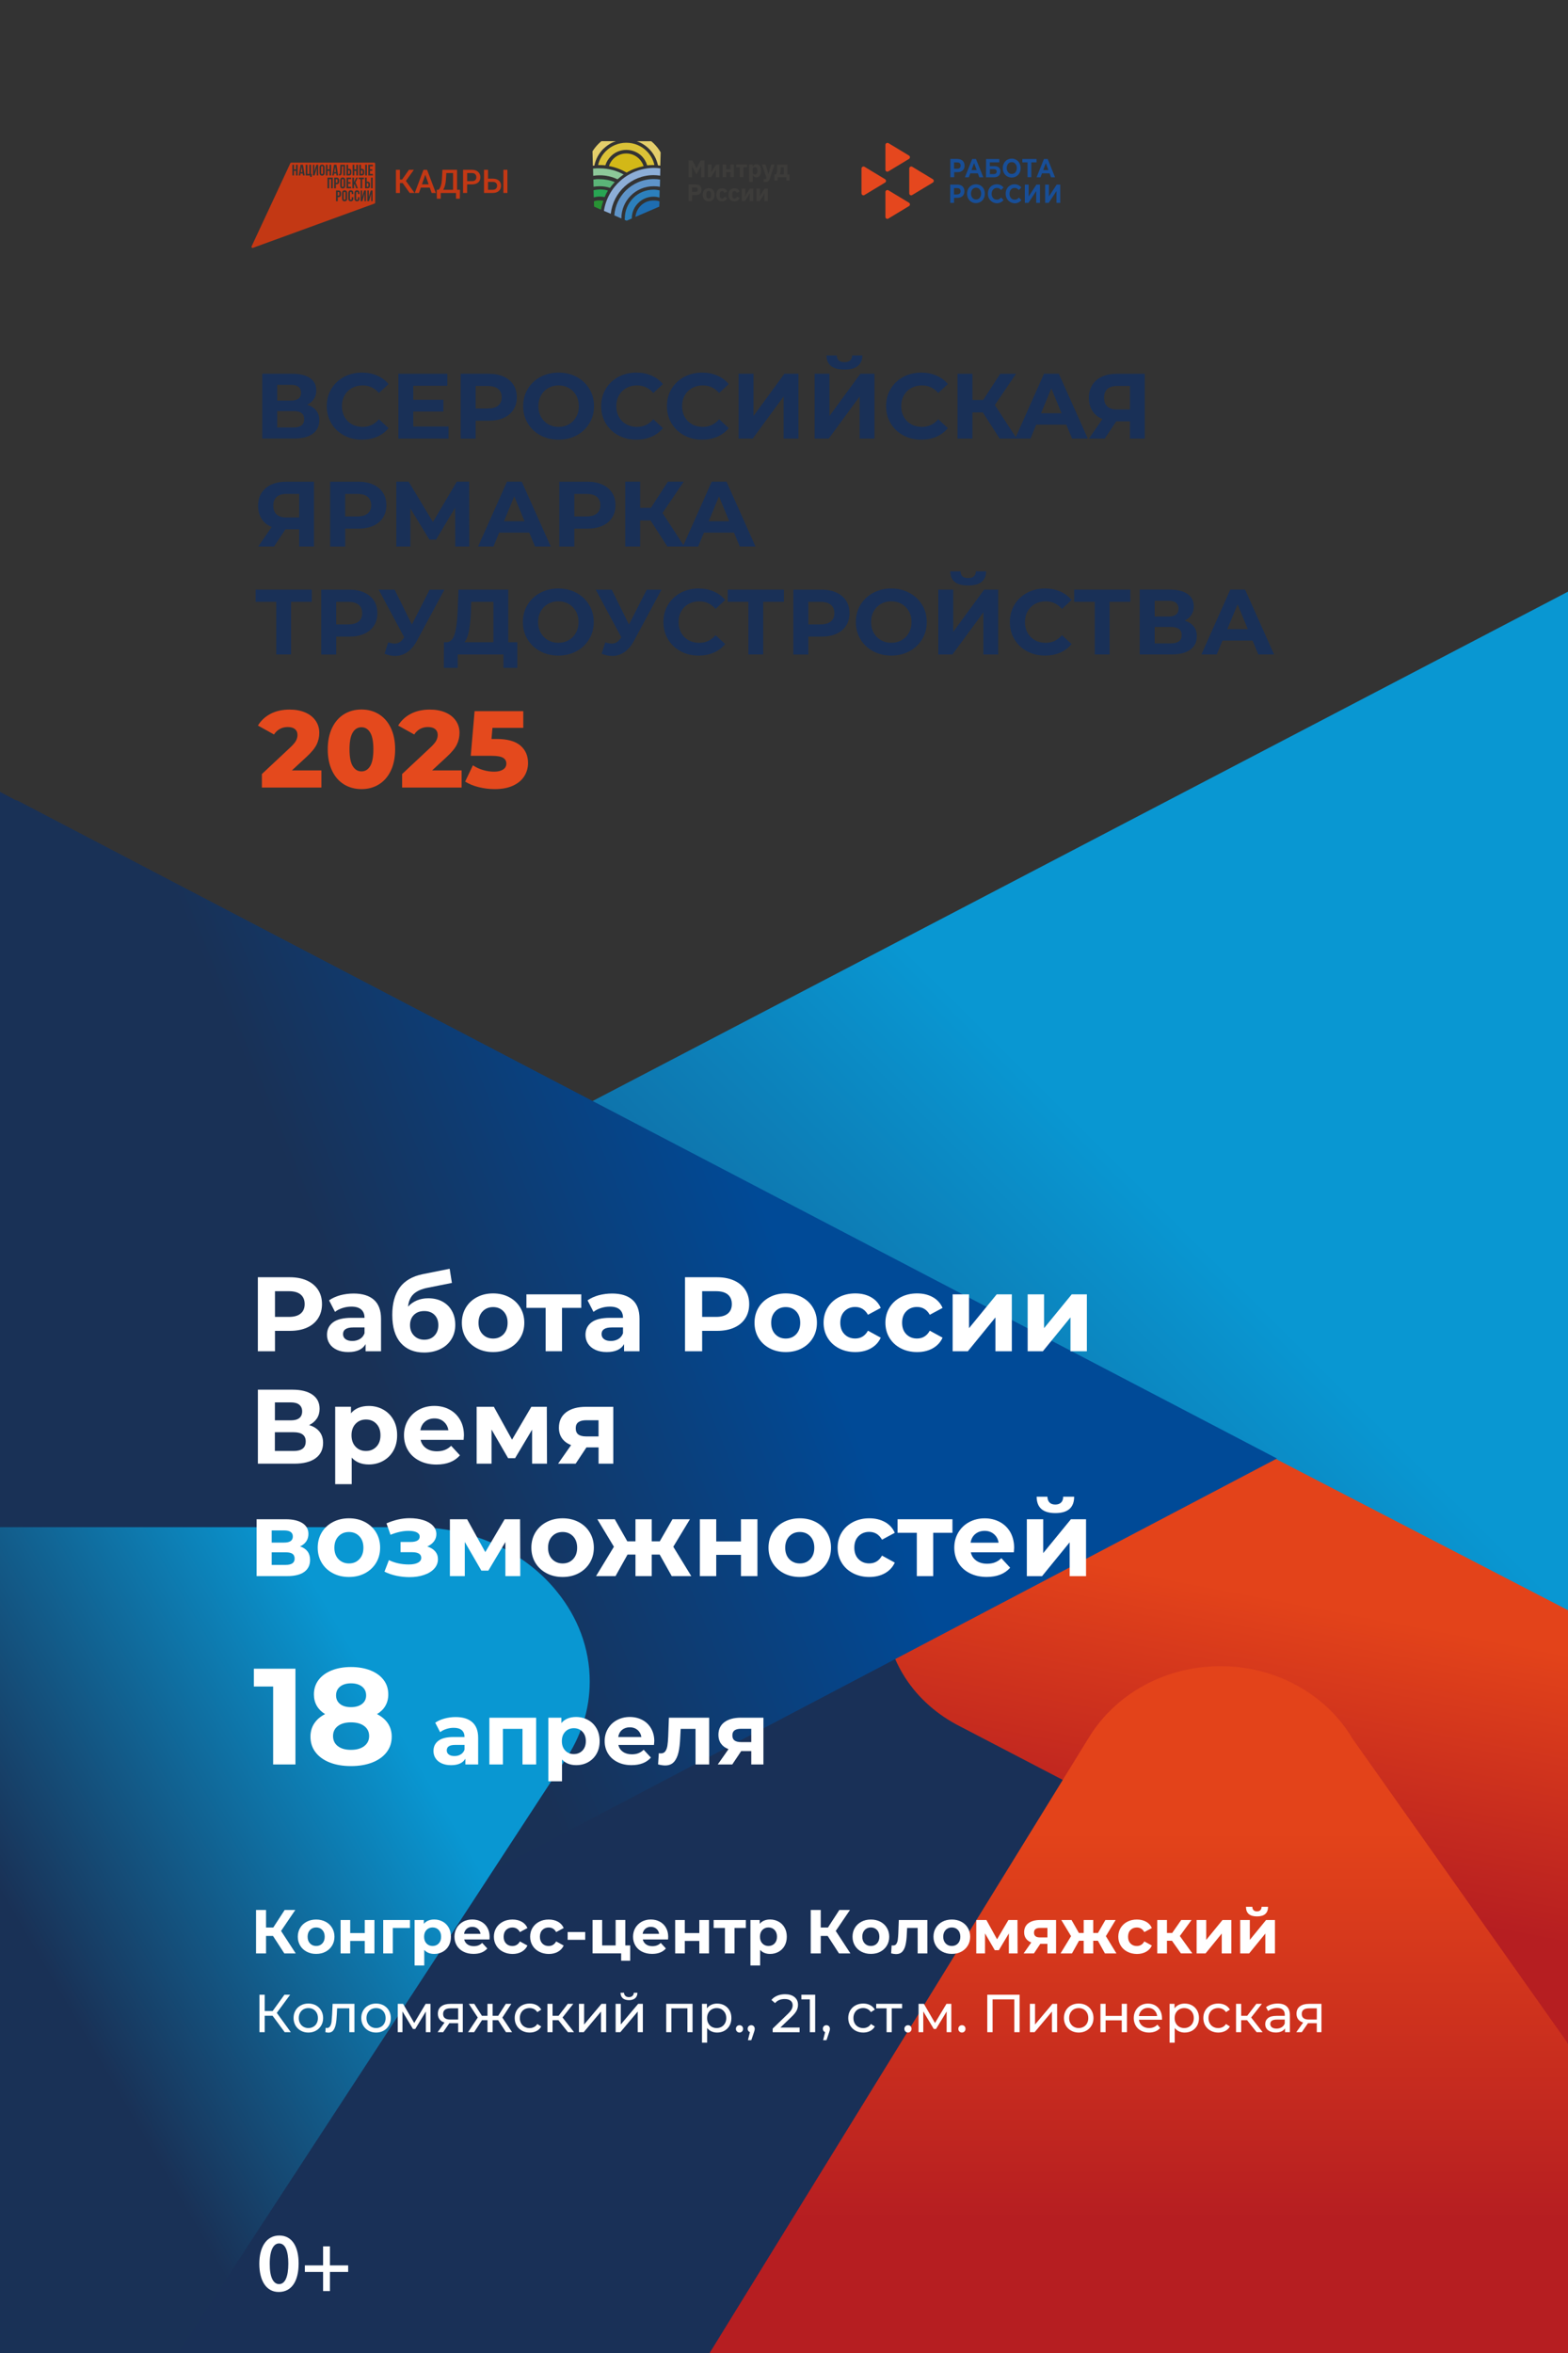 <?xml version="1.0" encoding="UTF-8"?> <svg xmlns="http://www.w3.org/2000/svg" xmlns:xlink="http://www.w3.org/1999/xlink" version="1.1" id="Слой_1" x="0px" y="0px" width="400px" height="600px" viewBox="0 0 400 600" xml:space="preserve"><rect x="0" y="0" width="400" height="600" fill="#333333" stroke="none"/> <g> <g> <g> <defs> <polygon id="SVGID_1_" points="-1.65,360.53 -1.65,570.33 400,570.33 400,150.87 "></polygon> </defs> <clipPath id="SVGID_2_"> <use xlink:href="#SVGID_1_" overflow="visible"></use> </clipPath> <linearGradient id="SVGID_3_" gradientUnits="userSpaceOnUse" x1="0.077" y1="599.93" x2="1.085" y2="599.93" gradientTransform="matrix(-151.096 151.096 -151.096 -151.096 90934.547 90919.461)"> <stop offset="0" style="stop-color:#0997D2"></stop> <stop offset="1" style="stop-color:#173D70"></stop> </linearGradient> <polygon clip-path="url(#SVGID_2_)" fill="url(#SVGID_3_)" points="199.18,-48.46 -212.96,360.6 199.18,769.65 611.31,360.6 "></polygon> </g> <polygon fill="#193057" points="-1.6,206.07 -1.65,600 400,600 400,415.84 -1.65,201.03 "></polygon> <g> <defs> <path id="SVGID_4_" d="M244.57,381.45c-1.9,0.99-3.66,2.11-5.29,3.34l-0.01,0.01l-0.47,0.36l-0.33,0.25l-0.17,0.14 c-2.88,2.32-5.41,5.09-7.44,8.26l0,0c-2.78,4.34-4.36,9.02-4.84,13.72c-0.74,6.79,0.77,13.83,4.82,20.16l0,0 c3.5,5.47,8.48,9.73,14.21,12.6L400,520.98V410.59l-102.43-53.01L244.57,381.45z"></path> </defs> <clipPath id="SVGID_5_"> <use xlink:href="#SVGID_4_" overflow="visible"></use> </clipPath> <linearGradient id="SVGID_6_" gradientUnits="userSpaceOnUse" x1="-0.311" y1="600.036" x2="0.69" y2="600.036" gradientTransform="matrix(13.898 -71.496 71.496 13.898 -42590.844 -7884.085)"> <stop offset="0" style="stop-color:#B61E21"></stop> <stop offset="1" style="stop-color:#E3431A"></stop> </linearGradient> <polygon clip-path="url(#SVGID_5_)" fill="url(#SVGID_6_)" points="393.64,553.46 430.84,363.53 231.64,325.1 194.45,515.03 "></polygon> </g> <g> <defs> <path id="SVGID_7_" d="M307.67,425.03c-5.38,0.46-10.73,1.99-15.7,4.67l0,0c-3.61,1.95-6.76,4.39-9.41,7.15l-0.2,0.21 l-0.26,0.28l-0.42,0.46l-0.02,0.02c-1.4,1.57-2.68,3.27-3.8,5.1L181.03,600H400v-78.9l-54.94-77.7 c-3.28-5.54-8.14-10.33-14.39-13.71c-6.05-3.27-12.67-4.82-19.22-4.82C310.19,424.86,308.93,424.92,307.67,425.03"></path> </defs> <clipPath id="SVGID_8_"> <use xlink:href="#SVGID_7_" overflow="visible"></use> </clipPath> <linearGradient id="SVGID_9_" gradientUnits="userSpaceOnUse" x1="0.231" y1="600.162" x2="1.231" y2="600.162" gradientTransform="matrix(0 99.355 -99.355 0 59919.559 444.26)"> <stop offset="0" style="stop-color:#E3431A"></stop> <stop offset="1" style="stop-color:#B61E21"></stop> </linearGradient> <rect x="181.03" y="424.86" clip-path="url(#SVGID_8_)" fill="url(#SVGID_9_)" width="218.97" height="175.14"></rect> </g> <g> <defs> <path id="SVGID_10_" d="M-1.65,204.08v320.72c0.83,0.41,1.67,0.79,2.53,1.15c4.76,1.99,10.05,3.11,15.61,3.11h0 c4.1,0,8.05-0.6,11.75-1.72l0.1-0.03l0.53-0.16l0.46-0.15l0.12-0.04c1.97-0.66,3.9-1.47,5.78-2.46l290.52-152.59L4.35,204.08 H-1.65z"></path> </defs> <clipPath id="SVGID_11_"> <use xlink:href="#SVGID_10_" overflow="visible"></use> </clipPath> <linearGradient id="SVGID_12_" gradientUnits="userSpaceOnUse" x1="0.091" y1="599.804" x2="1.1" y2="599.804" gradientTransform="matrix(-100.104 41.079 -41.079 -100.104 24859.818 60385.59)"> <stop offset="0" style="stop-color:#004A97"></stop> <stop offset="1" style="stop-color:#193156"></stop> </linearGradient> <polygon clip-path="url(#SVGID_11_)" fill="url(#SVGID_12_)" points="278.56,89.95 -116.65,250.92 45.54,643.19 440.75,482.22 "></polygon> </g> <g> <defs> <path id="SVGID_13_" d="M105.95,389.42H-1.65V600h47.03l98.75-151.14c4.01-5.9,6.32-12.78,6.31-20.12l0,0 c0-8.48-3.08-16.36-8.3-22.8c-3.58-4.48-8.28-8.35-13.98-11.26h0c-4.17-2.13-8.59-3.58-13.07-4.41l-0.27-0.05l-0.5-0.09 l-0.72-0.12l-0.02,0c-2.48-0.38-5.02-0.58-7.61-0.58H105.95z"></path> </defs> <clipPath id="SVGID_14_"> <use xlink:href="#SVGID_13_" overflow="visible"></use> </clipPath> <linearGradient id="SVGID_15_" gradientUnits="userSpaceOnUse" x1="0.121" y1="599.817" x2="1.131" y2="599.817" gradientTransform="matrix(-93.337 53.89 -53.89 -93.337 32454.15 56447.727)"> <stop offset="0" style="stop-color:#0997D2"></stop> <stop offset="1" style="stop-color:#193156"></stop> </linearGradient> <polygon clip-path="url(#SVGID_14_)" fill="url(#SVGID_15_)" points="112.42,324.05 -93.52,442.07 36.38,665.37 242.31,547.35 "></polygon> </g> </g> <polygon fill="#FFFFFF" points="69.53,514 67.53,514 67.53,518.2 66.19,518.2 66.19,508.64 67.53,508.64 67.53,512.79 69.56,512.79 72.56,508.64 74.02,508.64 70.61,513.27 74.19,518.2 72.63,518.2 "></polygon> <g> <defs> <rect id="SVGID_16_" x="1.35" y="64.71" width="398.65" height="562.38"></rect> </defs> <clipPath id="SVGID_17_"> <use xlink:href="#SVGID_16_" overflow="visible"></use> </clipPath> <path clip-path="url(#SVGID_17_)" fill="#FFFFFF" d="M76.73,517.81c-0.57-0.32-1.02-0.76-1.35-1.32c-0.32-0.56-0.49-1.2-0.49-1.91 c0-0.71,0.16-1.35,0.49-1.91c0.32-0.56,0.77-1,1.35-1.31c0.57-0.31,1.22-0.47,1.94-0.47c0.72,0,1.36,0.16,1.93,0.47 c0.57,0.32,1.02,0.75,1.34,1.31s0.49,1.2,0.49,1.91c0,0.71-0.16,1.35-0.49,1.91s-0.77,1-1.34,1.32c-0.57,0.32-1.21,0.48-1.93,0.48 C77.95,518.29,77.3,518.13,76.73,517.81 M79.92,516.82c0.37-0.21,0.66-0.51,0.87-0.9c0.21-0.39,0.31-0.83,0.31-1.33 c0-0.5-0.11-0.95-0.31-1.33c-0.21-0.39-0.5-0.68-0.87-0.9c-0.37-0.21-0.79-0.31-1.25-0.31c-0.47,0-0.88,0.11-1.25,0.31 c-0.37,0.21-0.66,0.51-0.88,0.9c-0.21,0.39-0.32,0.83-0.32,1.33c0,0.5,0.11,0.95,0.32,1.33c0.21,0.39,0.51,0.69,0.88,0.9 c0.37,0.21,0.78,0.32,1.25,0.32C79.13,517.14,79.55,517.03,79.92,516.82"></path> <path clip-path="url(#SVGID_17_)" fill="#FFFFFF" d="M90.42,510.96v7.24h-1.31v-6.09h-3.11l-0.08,1.61 c-0.05,0.97-0.13,1.79-0.26,2.44c-0.13,0.65-0.34,1.17-0.63,1.56c-0.29,0.39-0.7,0.59-1.22,0.59c-0.24,0-0.5-0.04-0.81-0.12 l0.08-1.11c0.12,0.03,0.23,0.04,0.33,0.04c0.36,0,0.64-0.16,0.82-0.48c0.18-0.32,0.3-0.7,0.35-1.13c0.05-0.44,0.1-1.06,0.15-1.87 l0.12-2.68H90.42z"></path> <path clip-path="url(#SVGID_17_)" fill="#FFFFFF" d="M94,517.81c-0.57-0.32-1.02-0.76-1.35-1.32c-0.32-0.56-0.49-1.2-0.49-1.91 c0-0.71,0.16-1.35,0.49-1.91c0.32-0.56,0.77-1,1.35-1.31c0.57-0.31,1.22-0.47,1.94-0.47c0.72,0,1.36,0.16,1.93,0.47 c0.57,0.32,1.02,0.75,1.34,1.31s0.49,1.2,0.49,1.91c0,0.71-0.16,1.35-0.49,1.91s-0.77,1-1.34,1.32c-0.57,0.32-1.21,0.48-1.93,0.48 C95.22,518.29,94.57,518.13,94,517.81 M97.19,516.82c0.37-0.21,0.66-0.51,0.87-0.9c0.21-0.39,0.31-0.83,0.31-1.33 c0-0.5-0.11-0.95-0.31-1.33c-0.21-0.39-0.5-0.68-0.87-0.9c-0.37-0.21-0.79-0.31-1.25-0.31c-0.47,0-0.88,0.11-1.25,0.31 c-0.37,0.21-0.66,0.51-0.88,0.9c-0.21,0.39-0.32,0.83-0.32,1.33c0,0.5,0.11,0.95,0.32,1.33c0.21,0.39,0.51,0.69,0.88,0.9 c0.37,0.21,0.78,0.32,1.25,0.32C96.4,517.14,96.82,517.03,97.19,516.82"></path> <polygon clip-path="url(#SVGID_17_)" fill="#FFFFFF" points="109.82,510.96 109.82,518.2 108.63,518.2 108.63,512.92 105.93,517.38 105.35,517.38 102.67,512.9 102.67,518.2 101.47,518.2 101.47,510.96 102.82,510.96 105.67,515.85 108.59,510.96 "></polygon> <path clip-path="url(#SVGID_17_)" fill="#FFFFFF" d="M118.06,510.96v7.24h-1.18v-2.3h-2.1h-0.15l-1.58,2.3h-1.41l1.76-2.47 c-0.55-0.16-0.97-0.43-1.26-0.81c-0.29-0.38-0.44-0.85-0.44-1.41c0-0.83,0.28-1.46,0.85-1.89c0.56-0.43,1.34-0.65,2.34-0.65 H118.06z M113.5,514.62c0.3,0.23,0.76,0.35,1.37,0.35h2.01v-2.86h-1.95c-1.26,0-1.89,0.48-1.89,1.43 C113.04,514.03,113.2,514.39,113.5,514.62"></path> <polygon clip-path="url(#SVGID_17_)" fill="#FFFFFF" points="127.08,515.14 125.67,515.14 125.67,518.2 124.36,518.2 124.36,515.14 122.95,515.14 120.95,518.2 119.4,518.2 121.88,514.46 119.59,510.96 120.98,510.96 122.94,514.02 124.36,514.02 124.36,510.96 125.67,510.96 125.67,514.02 127.09,514.02 129.04,510.96 130.45,510.96 128.15,514.48 130.64,518.2 129.08,518.2 "></polygon> <path clip-path="url(#SVGID_17_)" fill="#FFFFFF" d="M133.15,517.81c-0.58-0.32-1.03-0.76-1.36-1.32 c-0.33-0.56-0.49-1.2-0.49-1.91c0-0.71,0.16-1.34,0.49-1.91c0.33-0.56,0.78-1,1.36-1.31c0.58-0.31,1.24-0.47,1.97-0.47 c0.66,0,1.24,0.13,1.76,0.4c0.51,0.26,0.91,0.65,1.19,1.15l-1,0.64c-0.23-0.35-0.51-0.6-0.85-0.78c-0.34-0.17-0.71-0.26-1.12-0.26 c-0.47,0-0.9,0.11-1.28,0.31c-0.38,0.21-0.67,0.51-0.89,0.9c-0.21,0.39-0.32,0.83-0.32,1.33c0,0.51,0.11,0.96,0.32,1.35 c0.21,0.39,0.51,0.69,0.89,0.9c0.38,0.21,0.8,0.32,1.28,0.32c0.41,0,0.78-0.09,1.12-0.26c0.34-0.17,0.62-0.43,0.85-0.78l1,0.63 c-0.28,0.5-0.68,0.89-1.19,1.15c-0.51,0.27-1.1,0.4-1.76,0.4C134.39,518.29,133.73,518.13,133.15,517.81"></path> <polygon clip-path="url(#SVGID_17_)" fill="#FFFFFF" points="142.46,515.14 140.96,515.14 140.96,518.2 139.65,518.2 139.65,510.96 140.96,510.96 140.96,514.02 142.49,514.02 144.84,510.96 146.25,510.96 143.5,514.45 146.44,518.2 144.89,518.2 "></polygon> <polygon clip-path="url(#SVGID_17_)" fill="#FFFFFF" points="147.69,510.96 149.01,510.96 149.01,516.24 153.45,510.96 154.63,510.96 154.63,518.2 153.32,518.2 153.32,512.93 148.9,518.2 147.69,518.2 "></polygon> <path clip-path="url(#SVGID_17_)" fill="#FFFFFF" d="M157.05,510.96h1.31v5.27l4.44-5.27h1.19v7.24h-1.31v-5.27l-4.43,5.27h-1.2 V510.96z M158.87,509.54c-0.37-0.32-0.57-0.79-0.57-1.4h0.89c0.01,0.34,0.13,0.61,0.35,0.81c0.22,0.2,0.52,0.31,0.89,0.31 c0.37,0,0.67-0.1,0.9-0.31c0.23-0.21,0.35-0.48,0.36-0.81h0.92c-0.01,0.61-0.21,1.08-0.59,1.4c-0.38,0.32-0.91,0.49-1.57,0.49 C159.77,510.02,159.24,509.86,158.87,509.54"></path> <polygon clip-path="url(#SVGID_17_)" fill="#FFFFFF" points="176.67,510.96 176.67,518.2 175.36,518.2 175.36,512.11 171.27,512.11 171.27,518.2 169.96,518.2 169.96,510.96 "></polygon> <path clip-path="url(#SVGID_17_)" fill="#FFFFFF" d="M184.81,511.36c0.55,0.31,0.99,0.74,1.3,1.3c0.32,0.55,0.47,1.2,0.47,1.93 s-0.16,1.37-0.47,1.93c-0.31,0.56-0.75,0.99-1.3,1.31c-0.56,0.31-1.18,0.46-1.89,0.46c-0.52,0-0.99-0.1-1.43-0.3 c-0.43-0.2-0.8-0.49-1.1-0.87v3.74h-1.31v-9.89h1.26v1.15c0.29-0.4,0.66-0.7,1.11-0.91c0.45-0.21,0.94-0.31,1.48-0.31 C183.63,510.9,184.26,511.05,184.81,511.36 M184.07,516.82c0.37-0.21,0.66-0.51,0.88-0.9c0.21-0.39,0.32-0.83,0.32-1.33 c0-0.5-0.11-0.95-0.32-1.33c-0.22-0.39-0.51-0.68-0.88-0.9c-0.37-0.21-0.79-0.31-1.25-0.31c-0.46,0-0.87,0.11-1.24,0.32 c-0.37,0.21-0.66,0.51-0.88,0.89c-0.21,0.38-0.32,0.82-0.32,1.33c0,0.5,0.1,0.95,0.31,1.33c0.21,0.39,0.5,0.69,0.87,0.9 c0.37,0.21,0.79,0.32,1.24,0.32C183.28,517.14,183.7,517.03,184.07,516.82"></path> <path clip-path="url(#SVGID_17_)" fill="#FFFFFF" d="M188,518.02c-0.18-0.18-0.27-0.4-0.27-0.68c0-0.26,0.09-0.48,0.27-0.66 c0.18-0.18,0.4-0.27,0.66-0.27c0.25,0,0.47,0.09,0.64,0.26c0.17,0.17,0.26,0.4,0.26,0.67s-0.09,0.5-0.27,0.68 c-0.18,0.18-0.39,0.27-0.63,0.27C188.4,518.29,188.18,518.2,188,518.02"></path> <path clip-path="url(#SVGID_17_)" fill="#FFFFFF" d="M192.28,516.68c0.17,0.18,0.25,0.4,0.25,0.66c0,0.14-0.02,0.27-0.05,0.4 c-0.03,0.13-0.09,0.32-0.18,0.59l-0.64,1.9h-0.86l0.51-2.04c-0.17-0.06-0.31-0.17-0.42-0.32c-0.1-0.15-0.16-0.33-0.16-0.53 c0-0.27,0.09-0.5,0.26-0.67c0.17-0.17,0.39-0.26,0.66-0.26C191.9,516.42,192.11,516.5,192.28,516.68"></path> <path clip-path="url(#SVGID_17_)" fill="#FFFFFF" d="M203.98,517.02v1.19h-6.87v-0.93l3.89-3.76c0.47-0.46,0.79-0.85,0.96-1.18 c0.16-0.33,0.25-0.67,0.25-1.01c0-0.5-0.18-0.89-0.53-1.17c-0.35-0.28-0.85-0.42-1.51-0.42c-1.06,0-1.87,0.35-2.45,1.04 l-0.93-0.81c0.37-0.46,0.86-0.81,1.47-1.07c0.61-0.26,1.28-0.38,2.03-0.38c1,0,1.8,0.24,2.39,0.72c0.59,0.48,0.89,1.13,0.89,1.95 c0,0.51-0.11,0.99-0.33,1.45c-0.22,0.46-0.63,0.97-1.24,1.56l-2.92,2.81H203.98z"></path> <polygon clip-path="url(#SVGID_17_)" fill="#FFFFFF" points="207.95,508.64 207.95,518.2 206.59,518.2 206.59,509.83 204.43,509.83 204.43,508.64 "></polygon> <path clip-path="url(#SVGID_17_)" fill="#FFFFFF" d="M211.46,516.68c0.17,0.18,0.25,0.4,0.25,0.66c0,0.14-0.02,0.27-0.05,0.4 c-0.03,0.13-0.09,0.32-0.18,0.59l-0.64,1.9h-0.86l0.51-2.04c-0.17-0.06-0.31-0.17-0.42-0.32c-0.1-0.15-0.16-0.33-0.16-0.53 c0-0.27,0.09-0.5,0.26-0.67c0.17-0.17,0.39-0.26,0.66-0.26C211.08,516.42,211.29,516.5,211.46,516.68"></path> <path clip-path="url(#SVGID_17_)" fill="#FFFFFF" d="M218.24,517.81c-0.58-0.32-1.03-0.76-1.36-1.32 c-0.33-0.56-0.49-1.2-0.49-1.91c0-0.71,0.16-1.34,0.49-1.91c0.33-0.56,0.78-1,1.36-1.31c0.58-0.31,1.24-0.47,1.97-0.47 c0.66,0,1.24,0.13,1.76,0.4s0.91,0.65,1.2,1.15l-1,0.64c-0.23-0.35-0.51-0.6-0.85-0.78c-0.34-0.17-0.71-0.26-1.12-0.26 c-0.47,0-0.9,0.11-1.28,0.31c-0.38,0.21-0.68,0.51-0.89,0.9c-0.21,0.39-0.32,0.83-0.32,1.33c0,0.51,0.11,0.96,0.32,1.35 c0.21,0.39,0.51,0.69,0.89,0.9c0.38,0.21,0.8,0.32,1.28,0.32c0.41,0,0.78-0.09,1.12-0.26c0.34-0.17,0.62-0.43,0.85-0.78l1,0.63 c-0.28,0.5-0.68,0.89-1.2,1.15c-0.51,0.27-1.1,0.4-1.76,0.4C219.48,518.29,218.82,518.13,218.24,517.81"></path> <polygon clip-path="url(#SVGID_17_)" fill="#FFFFFF" points="230.13,512.11 227.48,512.11 227.48,518.2 226.17,518.2 226.17,512.11 223.52,512.11 223.52,510.96 230.13,510.96 "></polygon> <path clip-path="url(#SVGID_17_)" fill="#FFFFFF" d="M230.98,518.02c-0.18-0.18-0.27-0.4-0.27-0.68c0-0.26,0.09-0.48,0.27-0.66 c0.18-0.18,0.4-0.27,0.66-0.27s0.47,0.09,0.64,0.26c0.17,0.17,0.26,0.4,0.26,0.67s-0.09,0.5-0.27,0.68 c-0.18,0.18-0.39,0.27-0.63,0.27C231.38,518.29,231.16,518.2,230.98,518.02"></path> <polygon clip-path="url(#SVGID_17_)" fill="#FFFFFF" points="242.68,510.96 242.68,518.2 241.49,518.2 241.49,512.92 238.78,517.38 238.21,517.38 235.53,512.9 235.53,518.2 234.33,518.2 234.33,510.96 235.68,510.96 238.52,515.85 241.45,510.96 "></polygon> <path clip-path="url(#SVGID_17_)" fill="#FFFFFF" d="M244.74,518.02c-0.18-0.18-0.27-0.4-0.27-0.68c0-0.26,0.09-0.48,0.27-0.66 c0.18-0.18,0.4-0.27,0.66-0.27s0.47,0.09,0.64,0.26c0.17,0.17,0.26,0.4,0.26,0.67s-0.09,0.5-0.27,0.68 c-0.18,0.18-0.39,0.27-0.63,0.27C245.14,518.29,244.92,518.2,244.74,518.02"></path> <polygon clip-path="url(#SVGID_17_)" fill="#FFFFFF" points="260.1,508.64 260.1,518.2 258.76,518.2 258.76,509.83 253.21,509.83 253.21,518.2 251.86,518.2 251.86,508.64 "></polygon> <polygon clip-path="url(#SVGID_17_)" fill="#FFFFFF" points="262.73,510.96 264.04,510.96 264.04,516.24 268.48,510.96 269.67,510.96 269.67,518.2 268.36,518.2 268.36,512.93 263.93,518.2 262.73,518.2 "></polygon> <path clip-path="url(#SVGID_17_)" fill="#FFFFFF" d="M273.25,517.81c-0.57-0.32-1.02-0.76-1.35-1.32 c-0.32-0.56-0.49-1.2-0.49-1.91c0-0.71,0.16-1.35,0.49-1.91c0.32-0.56,0.77-1,1.35-1.31c0.57-0.31,1.22-0.47,1.94-0.47 c0.72,0,1.36,0.16,1.93,0.47c0.57,0.32,1.02,0.75,1.34,1.31s0.49,1.2,0.49,1.91c0,0.71-0.16,1.35-0.49,1.91s-0.77,1-1.34,1.32 c-0.57,0.32-1.21,0.48-1.93,0.48C274.47,518.29,273.83,518.13,273.25,517.81 M276.44,516.82c0.37-0.21,0.66-0.51,0.87-0.9 c0.21-0.39,0.31-0.83,0.31-1.33c0-0.5-0.1-0.95-0.31-1.33c-0.21-0.39-0.5-0.68-0.87-0.9c-0.37-0.21-0.79-0.31-1.25-0.31 c-0.47,0-0.88,0.11-1.25,0.31c-0.37,0.21-0.66,0.51-0.88,0.9c-0.21,0.39-0.32,0.83-0.32,1.33c0,0.5,0.11,0.95,0.32,1.33 c0.21,0.39,0.51,0.69,0.88,0.9c0.37,0.21,0.78,0.32,1.25,0.32C275.66,517.14,276.07,517.03,276.44,516.82"></path> <polygon clip-path="url(#SVGID_17_)" fill="#FFFFFF" points="280.73,510.96 282.04,510.96 282.04,514.04 286.16,514.04 286.16,510.96 287.48,510.96 287.48,518.2 286.16,518.2 286.16,515.17 282.04,515.17 282.04,518.2 280.73,518.2 "></polygon> <path clip-path="url(#SVGID_17_)" fill="#FFFFFF" d="M296.42,515.02h-5.88c0.08,0.64,0.36,1.15,0.84,1.54 c0.48,0.39,1.07,0.58,1.78,0.58c0.86,0,1.56-0.29,2.09-0.87l0.72,0.85c-0.33,0.38-0.74,0.67-1.22,0.87 c-0.49,0.2-1.03,0.3-1.63,0.3c-0.77,0-1.44-0.16-2.04-0.47c-0.59-0.32-1.05-0.75-1.37-1.32c-0.32-0.57-0.49-1.2-0.49-1.91 c0-0.7,0.16-1.33,0.47-1.9c0.31-0.56,0.75-1,1.3-1.32c0.55-0.31,1.17-0.47,1.86-0.47c0.69,0,1.31,0.16,1.85,0.47 c0.54,0.31,0.96,0.75,1.27,1.32c0.3,0.57,0.46,1.21,0.46,1.94C296.45,514.73,296.44,514.86,296.42,515.02 M291.29,512.58 c-0.42,0.38-0.67,0.88-0.75,1.5h4.65c-0.07-0.61-0.32-1.11-0.74-1.5c-0.42-0.39-0.95-0.58-1.58-0.58 C292.24,512,291.72,512.19,291.29,512.58"></path> <path clip-path="url(#SVGID_17_)" fill="#FFFFFF" d="M304.09,511.36c0.55,0.31,0.99,0.74,1.3,1.3c0.32,0.55,0.47,1.2,0.47,1.93 s-0.16,1.37-0.47,1.93c-0.31,0.56-0.75,0.99-1.3,1.31c-0.56,0.31-1.18,0.46-1.89,0.46c-0.52,0-0.99-0.1-1.43-0.3 c-0.43-0.2-0.8-0.49-1.1-0.87v3.74h-1.31v-9.89h1.26v1.15c0.29-0.4,0.66-0.7,1.11-0.91c0.45-0.21,0.94-0.31,1.48-0.31 C302.91,510.9,303.53,511.05,304.09,511.36 M303.34,516.82c0.37-0.21,0.66-0.51,0.88-0.9c0.21-0.39,0.32-0.83,0.32-1.33 c0-0.5-0.11-0.95-0.32-1.33c-0.22-0.39-0.51-0.68-0.88-0.9c-0.37-0.21-0.79-0.31-1.25-0.31c-0.46,0-0.87,0.11-1.24,0.32 c-0.37,0.21-0.66,0.51-0.88,0.89c-0.21,0.38-0.32,0.82-0.32,1.33c0,0.5,0.1,0.95,0.31,1.33c0.21,0.39,0.5,0.69,0.87,0.9 c0.37,0.21,0.79,0.32,1.24,0.32C302.56,517.14,302.98,517.03,303.34,516.82"></path> <path clip-path="url(#SVGID_17_)" fill="#FFFFFF" d="M308.82,517.81c-0.58-0.32-1.03-0.76-1.36-1.32 c-0.33-0.56-0.49-1.2-0.49-1.91c0-0.71,0.16-1.34,0.49-1.91c0.33-0.56,0.78-1,1.36-1.31c0.58-0.31,1.24-0.47,1.97-0.47 c0.66,0,1.24,0.13,1.76,0.4c0.52,0.26,0.91,0.65,1.2,1.15l-1,0.64c-0.23-0.35-0.51-0.6-0.85-0.78c-0.34-0.17-0.71-0.26-1.12-0.26 c-0.47,0-0.9,0.11-1.28,0.31c-0.38,0.21-0.68,0.51-0.89,0.9c-0.21,0.39-0.32,0.83-0.32,1.33c0,0.51,0.11,0.96,0.32,1.35 c0.21,0.39,0.51,0.69,0.89,0.9c0.38,0.21,0.8,0.32,1.28,0.32c0.41,0,0.78-0.09,1.12-0.26c0.34-0.17,0.62-0.43,0.85-0.78l1,0.63 c-0.28,0.5-0.68,0.89-1.2,1.15c-0.51,0.27-1.1,0.4-1.76,0.4C310.06,518.29,309.4,518.13,308.82,517.81"></path> <polygon clip-path="url(#SVGID_17_)" fill="#FFFFFF" points="318.13,515.14 316.63,515.14 316.63,518.2 315.32,518.2 315.32,510.96 316.63,510.96 316.63,514.02 318.16,514.02 320.51,510.96 321.92,510.96 319.17,514.45 322.11,518.2 320.57,518.2 "></polygon> <path clip-path="url(#SVGID_17_)" fill="#FFFFFF" d="M328.25,511.63c0.53,0.49,0.8,1.23,0.8,2.2v4.37h-1.24v-0.96 c-0.22,0.34-0.53,0.59-0.93,0.77c-0.41,0.18-0.89,0.27-1.44,0.27c-0.81,0-1.46-0.2-1.95-0.59c-0.49-0.39-0.73-0.91-0.73-1.54 c0-0.64,0.23-1.15,0.7-1.54c0.46-0.39,1.2-0.58,2.21-0.58h2.08v-0.26c0-0.57-0.16-1-0.49-1.3c-0.33-0.3-0.81-0.45-1.45-0.45 c-0.43,0-0.85,0.07-1.26,0.21c-0.41,0.14-0.76,0.33-1.04,0.57l-0.55-0.98c0.37-0.3,0.82-0.53,1.34-0.69 c0.52-0.16,1.07-0.24,1.65-0.24C326.95,510.89,327.72,511.14,328.25,511.63 M326.95,516.94c0.36-0.22,0.63-0.54,0.79-0.95v-1.01 h-2.02c-1.11,0-1.67,0.37-1.67,1.12c0,0.36,0.14,0.65,0.42,0.86c0.28,0.21,0.67,0.32,1.18,0.32 C326.15,517.28,326.58,517.16,326.95,516.94"></path> <path clip-path="url(#SVGID_17_)" fill="#FFFFFF" d="M337.1,510.96v7.24h-1.18v-2.3h-2.1h-0.15l-1.58,2.3h-1.41l1.76-2.47 c-0.55-0.16-0.96-0.43-1.26-0.81c-0.29-0.38-0.44-0.85-0.44-1.41c0-0.83,0.28-1.46,0.85-1.89c0.57-0.43,1.34-0.65,2.34-0.65H337.1 z M332.54,514.62c0.3,0.23,0.76,0.35,1.37,0.35h2.01v-2.86h-1.95c-1.26,0-1.89,0.48-1.89,1.43 C332.08,514.03,332.24,514.39,332.54,514.62"></path> <polygon clip-path="url(#SVGID_17_)" fill="#FFFFFF" points="75.37,425.51 75.37,449.93 69.68,449.93 69.68,430.05 64.76,430.05 64.76,425.51 "></polygon> <path clip-path="url(#SVGID_17_)" fill="#FFFFFF" d="M98.96,439.46c0.64,0.98,0.97,2.1,0.97,3.38c0,1.51-0.43,2.83-1.3,3.96 c-0.87,1.13-2.08,2-3.65,2.62c-1.57,0.61-3.38,0.92-5.45,0.92c-2.06,0-3.87-0.31-5.43-0.92c-1.56-0.62-2.76-1.49-3.62-2.62 c-0.86-1.13-1.28-2.45-1.28-3.96c0-1.28,0.32-2.41,0.97-3.38c0.64-0.98,1.56-1.77,2.76-2.37c-0.91-0.56-1.62-1.26-2.11-2.11 c-0.49-0.85-0.74-1.82-0.74-2.91c0-1.42,0.4-2.65,1.19-3.7c0.8-1.05,1.91-1.86,3.34-2.43s3.07-0.86,4.92-0.86 c1.87,0,3.53,0.29,4.97,0.86c1.44,0.57,2.56,1.38,3.36,2.43c0.8,1.05,1.19,2.28,1.19,3.7c0,1.09-0.25,2.06-0.74,2.91 c-0.49,0.85-1.21,1.55-2.14,2.11C97.39,437.7,98.32,438.49,98.96,439.46 M92.92,445.24c0.83-0.64,1.25-1.49,1.25-2.56 s-0.42-1.92-1.25-2.55s-1.96-0.94-3.39-0.94c-1.4,0-2.52,0.31-3.34,0.94s-1.23,1.48-1.23,2.55c0,1.09,0.41,1.95,1.23,2.58 c0.82,0.63,1.93,0.94,3.34,0.94C90.96,446.2,92.09,445.88,92.92,445.24 M86.77,430.06c-0.69,0.55-1.04,1.3-1.04,2.25 c0,0.93,0.34,1.66,1.02,2.2c0.68,0.54,1.61,0.8,2.78,0.8s2.11-0.27,2.81-0.8c0.7-0.54,1.06-1.27,1.06-2.2 c0-0.95-0.35-1.7-1.06-2.25c-0.7-0.55-1.64-0.82-2.81-0.82C88.38,429.24,87.46,429.52,86.77,430.06"></path> <path clip-path="url(#SVGID_17_)" fill="#FFFFFF" d="M120.48,439.15c1,0.88,1.5,2.2,1.5,3.98v6.8h-3.26v-1.48 c-0.65,1.11-1.87,1.66-3.66,1.66c-0.92,0-1.72-0.16-2.4-0.47s-1.19-0.74-1.55-1.29c-0.36-0.55-0.53-1.17-0.53-1.86 c0-1.11,0.42-1.98,1.26-2.61c0.84-0.64,2.14-0.95,3.89-0.95h2.77c0-0.75-0.23-1.33-0.69-1.74c-0.46-0.41-1.15-0.61-2.07-0.61 c-0.64,0-1.27,0.1-1.89,0.3c-0.62,0.2-1.14,0.47-1.57,0.81l-1.25-2.41c0.65-0.46,1.44-0.81,2.35-1.06 c0.92-0.25,1.86-0.38,2.82-0.38C118.06,437.83,119.49,438.27,120.48,439.15 M117.52,447.37c0.46-0.27,0.79-0.68,0.98-1.21v-1.22 h-2.39c-1.43,0-2.14,0.46-2.14,1.4c0,0.44,0.17,0.79,0.52,1.05c0.35,0.26,0.83,0.39,1.44,0.39 C116.53,447.78,117.06,447.65,117.52,447.37"></path> <polygon clip-path="url(#SVGID_17_)" fill="#FFFFFF" points="136.77,438.01 136.77,449.93 133.29,449.93 133.29,440.85 128.29,440.85 128.29,449.93 124.84,449.93 124.84,438.01 "></polygon> <path clip-path="url(#SVGID_17_)" fill="#FFFFFF" d="M150.04,438.6c0.92,0.51,1.63,1.23,2.15,2.15c0.52,0.92,0.78,2,0.78,3.22 c0,1.23-0.26,2.3-0.78,3.22c-0.52,0.92-1.24,1.64-2.15,2.15c-0.91,0.51-1.93,0.76-3.05,0.76c-1.53,0-2.74-0.48-3.62-1.44v5.56 h-3.48v-16.22h3.32v1.37c0.86-1.03,2.12-1.55,3.77-1.55C148.11,437.83,149.13,438.09,150.04,438.6 M148.59,446.38 c0.57-0.6,0.86-1.4,0.86-2.4c0-1-0.29-1.81-0.86-2.4c-0.57-0.6-1.31-0.9-2.2-0.9c-0.89,0-1.63,0.3-2.2,0.9 c-0.57,0.6-0.86,1.4-0.86,2.4c0,1.01,0.29,1.8,0.86,2.4c0.57,0.6,1.31,0.9,2.2,0.9C147.29,447.27,148.02,446.97,148.59,446.38"></path> <path clip-path="url(#SVGID_17_)" fill="#FFFFFF" d="M166.83,444.95h-9.08c0.16,0.74,0.55,1.32,1.16,1.75 c0.61,0.43,1.37,0.64,2.28,0.64c0.62,0,1.18-0.09,1.66-0.28c0.48-0.18,0.93-0.48,1.35-0.88l1.85,1.99 c-1.13,1.29-2.78,1.93-4.95,1.93c-1.35,0-2.55-0.26-3.59-0.79c-1.04-0.52-1.85-1.25-2.41-2.18c-0.57-0.93-0.85-1.99-0.85-3.17 c0-1.17,0.28-2.22,0.84-3.16c0.56-0.94,1.32-1.67,2.3-2.19c0.97-0.52,2.06-0.79,3.27-0.79c1.18,0,2.24,0.25,3.19,0.75 c0.95,0.5,1.7,1.22,2.24,2.16c0.54,0.94,0.82,2.03,0.82,3.27C166.9,444.06,166.88,444.37,166.83,444.95 M158.69,441.11 c-0.54,0.44-0.86,1.05-0.98,1.82h5.91c-0.12-0.75-0.45-1.35-0.98-1.81c-0.54-0.45-1.19-0.67-1.96-0.67 C159.89,440.45,159.22,440.67,158.69,441.11"></path> <path clip-path="url(#SVGID_17_)" fill="#FFFFFF" d="M180.91,438.01v11.92h-3.48v-9.08h-3.79l-0.11,2.1 c-0.06,1.57-0.21,2.87-0.45,3.9c-0.24,1.03-0.63,1.85-1.16,2.44c-0.54,0.59-1.28,0.89-2.23,0.89c-0.51,0-1.11-0.09-1.81-0.27 l0.18-2.84c0.24,0.03,0.41,0.04,0.51,0.04c0.52,0,0.91-0.19,1.17-0.56c0.26-0.38,0.43-0.86,0.52-1.44 c0.09-0.58,0.16-1.36,0.2-2.32l0.18-4.79H180.91z"></path> <path clip-path="url(#SVGID_17_)" fill="#FFFFFF" d="M194.75,438.01v11.92h-3.1v-3.41h-2.57l-2.28,3.41h-3.7l2.74-3.9 c-0.83-0.33-1.47-0.79-1.91-1.41c-0.44-0.61-0.66-1.36-0.66-2.23c0-1.4,0.51-2.49,1.53-3.25c1.02-0.76,2.42-1.14,4.21-1.14H194.75 z M187.4,441.22c-0.38,0.27-0.57,0.69-0.57,1.29s0.18,1.02,0.55,1.3c0.36,0.27,0.92,0.41,1.66,0.41h2.61v-3.39h-2.57 C188.34,440.82,187.78,440.96,187.4,441.22"></path> <g opacity="0.35" clip-path="url(#SVGID_17_)"> <g> <defs> <rect id="SVGID_18_" x="39.15" y="314.41" width="274.13" height="100.52"></rect> </defs> <clipPath id="SVGID_19_"> <use xlink:href="#SVGID_18_" overflow="visible"></use> </clipPath> </g> </g> <path clip-path="url(#SVGID_17_)" fill="#FFFFFF" d="M73.71,335.8c1.31,0,2.31-0.28,2.99-0.85c0.68-0.57,1.02-1.37,1.02-2.41 c0-1.06-0.34-1.87-1.02-2.44c-0.68-0.57-1.68-0.85-2.99-0.85h-3.56v6.55H73.71z M73.95,325.69c1.67,0,3.12,0.28,4.35,0.84 c1.23,0.56,2.18,1.35,2.84,2.37c0.67,1.02,1,2.24,1,3.64c0,1.38-0.33,2.59-1,3.63c-0.67,1.03-1.61,1.82-2.84,2.37 c-1.23,0.55-2.68,0.82-4.35,0.82h-3.8v5.2h-4.37v-18.87H73.95z"></path> <path clip-path="url(#SVGID_17_)" fill="#FFFFFF" d="M89.88,341.94c0.72,0,1.36-0.17,1.92-0.5c0.56-0.33,0.95-0.82,1.19-1.47 v-1.48H90.1c-1.72,0-2.59,0.57-2.59,1.7c0,0.54,0.21,0.97,0.63,1.28C88.57,341.79,89.15,341.94,89.88,341.94 M90.21,329.84 c2.25,0,3.97,0.54,5.18,1.6c1.2,1.07,1.81,2.68,1.81,4.84v8.28h-3.94v-1.81c-0.79,1.35-2.26,2.02-4.42,2.02 c-1.11,0-2.08-0.19-2.9-0.57c-0.82-0.38-1.44-0.9-1.87-1.56c-0.43-0.66-0.65-1.42-0.65-2.26c0-1.35,0.51-2.41,1.52-3.18 c1.02-0.77,2.58-1.16,4.71-1.16h3.34c0-0.92-0.28-1.62-0.84-2.12c-0.56-0.49-1.39-0.74-2.51-0.74c-0.77,0-1.53,0.12-2.28,0.36 c-0.75,0.24-1.38,0.57-1.9,0.98l-1.51-2.94c0.79-0.56,1.74-0.99,2.84-1.3C87.9,329.99,89.04,329.84,90.21,329.84"></path> <path clip-path="url(#SVGID_17_)" fill="#FFFFFF" d="M108.24,341.62c1.08,0,1.95-0.35,2.6-1.05c0.66-0.7,0.98-1.59,0.98-2.67 c0-1.1-0.33-1.97-0.98-2.62c-0.66-0.65-1.52-0.97-2.6-0.97c-1.1,0-1.98,0.32-2.64,0.97c-0.66,0.65-1,1.52-1,2.62 c0,1.1,0.34,1.99,1.02,2.68C106.31,341.27,107.18,341.62,108.24,341.62 M109.24,331.05c1.38,0,2.6,0.28,3.64,0.85 c1.04,0.57,1.85,1.36,2.41,2.39c0.57,1.02,0.85,2.21,0.85,3.56c0,1.38-0.34,2.61-1.01,3.68c-0.67,1.07-1.61,1.9-2.82,2.48 c-1.2,0.58-2.57,0.88-4.1,0.88c-2.53,0-4.53-0.81-5.97-2.44c-1.45-1.63-2.17-4.01-2.17-7.16c0-2.91,0.63-5.23,1.9-6.97 c1.27-1.73,3.21-2.87,5.84-3.41l6.9-1.38l0.57,3.61l-6.09,1.21c-1.65,0.32-2.88,0.86-3.68,1.62c-0.8,0.75-1.27,1.82-1.42,3.21 c0.63-0.68,1.38-1.21,2.26-1.58C107.24,331.23,108.2,331.05,109.24,331.05"></path> <path clip-path="url(#SVGID_17_)" fill="#FFFFFF" d="M125.79,341.32c1.08,0,1.96-0.36,2.66-1.09c0.69-0.73,1.04-1.7,1.04-2.92 c0-1.22-0.35-2.2-1.04-2.92c-0.69-0.73-1.58-1.09-2.66-1.09c-1.08,0-1.97,0.36-2.67,1.09c-0.7,0.73-1.05,1.7-1.05,2.92 c0,1.22,0.35,2.2,1.05,2.92C123.83,340.96,124.72,341.32,125.79,341.32 M125.79,344.77c-1.53,0-2.9-0.32-4.11-0.96 c-1.21-0.64-2.16-1.52-2.84-2.66c-0.68-1.13-1.02-2.42-1.02-3.86s0.34-2.72,1.02-3.86c0.68-1.13,1.63-2.02,2.84-2.66 c1.21-0.64,2.58-0.96,4.11-0.96c1.53,0,2.89,0.32,4.1,0.96s2.15,1.52,2.83,2.66c0.68,1.13,1.03,2.42,1.03,3.86 s-0.34,2.72-1.03,3.86c-0.68,1.13-1.63,2.02-2.83,2.66S127.32,344.77,125.79,344.77"></path> <polygon clip-path="url(#SVGID_17_)" fill="#FFFFFF" points="148.28,333.5 143.37,333.5 143.37,344.56 139.19,344.56 139.19,333.5 134.29,333.5 134.29,330.05 148.28,330.05 "></polygon> <path clip-path="url(#SVGID_17_)" fill="#FFFFFF" d="M155.83,341.94c0.72,0,1.36-0.17,1.91-0.5c0.56-0.33,0.95-0.82,1.19-1.47 v-1.48h-2.88c-1.73,0-2.59,0.57-2.59,1.7c0,0.54,0.21,0.97,0.63,1.28C154.51,341.79,155.09,341.94,155.83,341.94 M156.15,329.84 c2.25,0,3.97,0.54,5.18,1.6c1.21,1.07,1.81,2.68,1.81,4.84v8.28h-3.94v-1.81c-0.79,1.35-2.26,2.02-4.42,2.02 c-1.11,0-2.08-0.19-2.9-0.57c-0.82-0.38-1.44-0.9-1.87-1.56c-0.43-0.66-0.65-1.42-0.65-2.26c0-1.35,0.51-2.41,1.52-3.18 c1.02-0.77,2.58-1.16,4.71-1.16h3.34c0-0.92-0.28-1.62-0.84-2.12c-0.56-0.49-1.39-0.74-2.51-0.74c-0.77,0-1.53,0.12-2.28,0.36 c-0.75,0.24-1.38,0.57-1.9,0.98l-1.51-2.94c0.79-0.56,1.74-0.99,2.84-1.3C153.85,329.99,154.98,329.84,156.15,329.84"></path> <path clip-path="url(#SVGID_17_)" fill="#FFFFFF" d="M182.68,335.8c1.31,0,2.31-0.28,2.99-0.85c0.68-0.57,1.02-1.37,1.02-2.41 c0-1.06-0.34-1.87-1.02-2.44c-0.68-0.57-1.68-0.85-2.99-0.85h-3.56v6.55H182.68z M182.92,325.69c1.67,0,3.12,0.28,4.35,0.84 c1.23,0.56,2.18,1.35,2.85,2.37c0.66,1.02,1,2.24,1,3.64c0,1.38-0.33,2.59-1,3.63c-0.66,1.03-1.61,1.82-2.85,2.37 c-1.23,0.55-2.68,0.82-4.35,0.82h-3.8v5.2h-4.37v-18.87H182.92z"></path> <path clip-path="url(#SVGID_17_)" fill="#FFFFFF" d="M200.45,341.32c1.08,0,1.96-0.36,2.65-1.09c0.69-0.73,1.04-1.7,1.04-2.92 c0-1.22-0.35-2.2-1.04-2.92c-0.69-0.73-1.58-1.09-2.65-1.09c-1.08,0-1.97,0.36-2.67,1.09s-1.05,1.7-1.05,2.92 c0,1.22,0.35,2.2,1.05,2.92C198.48,340.96,199.37,341.32,200.45,341.32 M200.45,344.77c-1.53,0-2.9-0.32-4.11-0.96 c-1.21-0.64-2.16-1.52-2.84-2.66c-0.68-1.13-1.02-2.42-1.02-3.86s0.34-2.72,1.02-3.86c0.68-1.13,1.63-2.02,2.84-2.66 c1.21-0.64,2.58-0.96,4.11-0.96c1.53,0,2.89,0.32,4.1,0.96s2.15,1.52,2.83,2.66c0.68,1.13,1.02,2.42,1.02,3.86 s-0.34,2.72-1.02,3.86c-0.68,1.13-1.63,2.02-2.83,2.66S201.98,344.77,200.45,344.77"></path> <path clip-path="url(#SVGID_17_)" fill="#FFFFFF" d="M218.19,344.77c-1.55,0-2.93-0.32-4.17-0.96c-1.23-0.64-2.19-1.52-2.88-2.66 c-0.69-1.13-1.04-2.42-1.04-3.86s0.35-2.72,1.04-3.86c0.69-1.13,1.65-2.02,2.88-2.66c1.23-0.64,2.62-0.96,4.17-0.96 c1.53,0,2.86,0.32,4,0.96c1.14,0.64,1.97,1.55,2.49,2.74l-3.26,1.75c-0.75-1.33-1.84-1.99-3.26-1.99c-1.1,0-2,0.36-2.72,1.08 c-0.72,0.72-1.08,1.7-1.08,2.94s0.36,2.22,1.08,2.94c0.72,0.72,1.63,1.08,2.72,1.08c1.44,0,2.52-0.67,3.26-1.99l3.26,1.78 c-0.52,1.15-1.35,2.05-2.49,2.7C221.05,344.45,219.72,344.77,218.19,344.77"></path> <path clip-path="url(#SVGID_17_)" fill="#FFFFFF" d="M233.96,344.77c-1.55,0-2.93-0.32-4.17-0.96c-1.23-0.64-2.19-1.52-2.88-2.66 c-0.69-1.13-1.04-2.42-1.04-3.86s0.35-2.72,1.04-3.86c0.69-1.13,1.65-2.02,2.88-2.66c1.23-0.64,2.62-0.96,4.17-0.96 c1.53,0,2.86,0.32,4,0.96c1.14,0.64,1.97,1.55,2.49,2.74l-3.26,1.75c-0.75-1.33-1.84-1.99-3.26-1.99c-1.1,0-2,0.36-2.72,1.08 c-0.72,0.72-1.08,1.7-1.08,2.94s0.36,2.22,1.08,2.94c0.72,0.72,1.63,1.08,2.72,1.08c1.44,0,2.52-0.67,3.26-1.99l3.26,1.78 c-0.52,1.15-1.35,2.05-2.49,2.7C236.82,344.45,235.49,344.77,233.96,344.77"></path> <polygon clip-path="url(#SVGID_17_)" fill="#FFFFFF" points="243.02,330.05 247.2,330.05 247.2,338.68 254.26,330.05 258.12,330.05 258.12,344.56 253.94,344.56 253.94,335.93 246.9,344.56 243.02,344.56 "></polygon> <polygon clip-path="url(#SVGID_17_)" fill="#FFFFFF" points="262.16,330.05 266.34,330.05 266.34,338.68 273.4,330.05 277.26,330.05 277.26,344.56 273.08,344.56 273.08,335.93 266.04,344.56 262.16,344.56 "></polygon> <path clip-path="url(#SVGID_17_)" fill="#FFFFFF" d="M74.92,369.99c2.05,0,3.07-0.81,3.07-2.43c0-1.56-1.02-2.35-3.07-2.35h-4.8 v4.77H74.92z M70.12,362.18h4.07c0.95,0,1.67-0.19,2.16-0.58c0.49-0.39,0.73-0.96,0.73-1.71c0-0.74-0.25-1.3-0.74-1.7 c-0.49-0.4-1.21-0.59-2.14-0.59h-4.07V362.18z M78.86,363.39c1.15,0.34,2.03,0.9,2.64,1.67c0.61,0.77,0.92,1.73,0.92,2.86 c0,1.67-0.63,2.98-1.9,3.91c-1.27,0.93-3.08,1.4-5.43,1.4h-9.3v-18.87h8.79c2.19,0,3.9,0.42,5.12,1.27 c1.22,0.85,1.83,2.05,1.83,3.61c0,0.93-0.23,1.76-0.7,2.47C80.36,362.41,79.7,362.98,78.86,363.39"></path> <path clip-path="url(#SVGID_17_)" fill="#FFFFFF" d="M93.36,369.99c1.08,0,1.96-0.36,2.66-1.09s1.04-1.7,1.04-2.92 c0-1.22-0.35-2.2-1.04-2.92c-0.69-0.73-1.58-1.09-2.66-1.09s-1.96,0.36-2.65,1.09c-0.69,0.73-1.04,1.7-1.04,2.92 c0,1.22,0.35,2.2,1.04,2.92C91.4,369.63,92.28,369.99,93.36,369.99 M94.09,358.51c1.35,0,2.57,0.31,3.68,0.93 c1.11,0.62,1.97,1.49,2.6,2.61c0.63,1.12,0.94,2.43,0.94,3.92s-0.32,2.8-0.94,3.92c-0.63,1.12-1.5,1.99-2.6,2.61 c-1.1,0.62-2.33,0.93-3.68,0.93c-1.85,0-3.31-0.58-4.37-1.75v6.77h-4.21v-19.74h4.02v1.67C90.57,359.14,92.09,358.51,94.09,358.51 "></path> <path clip-path="url(#SVGID_17_)" fill="#FFFFFF" d="M110.83,361.69c-0.95,0-1.75,0.27-2.4,0.81c-0.65,0.54-1.04,1.28-1.19,2.21 h7.14c-0.14-0.92-0.54-1.65-1.19-2.2C112.56,361.96,111.77,361.69,110.83,361.69 M118.35,366.03c0,0.05-0.03,0.43-0.08,1.13H107.3 c0.2,0.9,0.67,1.61,1.4,2.13c0.74,0.52,1.65,0.78,2.75,0.78c0.75,0,1.42-0.11,2.01-0.34c0.58-0.22,1.13-0.58,1.63-1.06l2.24,2.43 c-1.37,1.56-3.36,2.35-5.99,2.35c-1.64,0-3.08-0.32-4.34-0.96c-1.26-0.64-2.23-1.52-2.91-2.66c-0.68-1.13-1.03-2.42-1.03-3.86 c0-1.42,0.34-2.7,1.01-3.84c0.67-1.14,1.6-2.03,2.78-2.67c1.18-0.64,2.49-0.96,3.95-0.96c1.42,0,2.71,0.3,3.86,0.92 c1.15,0.61,2.05,1.49,2.71,2.63C118.03,363.2,118.35,364.52,118.35,366.03"></path> <polygon clip-path="url(#SVGID_17_)" fill="#FFFFFF" points="135.74,373.23 135.74,364.55 131.4,371.83 129.62,371.83 125.39,364.52 125.39,373.23 121.59,373.23 121.59,358.72 125.98,358.72 130.62,367.11 135.55,358.72 139.49,358.72 139.54,373.23 "></polygon> <path clip-path="url(#SVGID_17_)" fill="#FFFFFF" d="M149.6,362.15c-0.9,0-1.58,0.16-2.04,0.49c-0.46,0.32-0.69,0.84-0.69,1.56 s0.22,1.24,0.66,1.58c0.44,0.33,1.11,0.5,2.01,0.5h3.15v-4.13H149.6z M156.45,358.72v14.51h-3.75v-4.15h-3.1l-2.75,4.15h-4.48 l3.32-4.74c-1.01-0.39-1.78-0.97-2.31-1.71c-0.53-0.75-0.8-1.65-0.8-2.71c0-1.71,0.62-3.02,1.85-3.95 c1.23-0.93,2.92-1.39,5.08-1.39H156.45z"></path> <path clip-path="url(#SVGID_17_)" fill="#FFFFFF" d="M72.84,399.04c1.55,0,2.32-0.53,2.32-1.59c0-0.56-0.18-0.97-0.54-1.23 c-0.36-0.26-0.93-0.39-1.7-0.39h-3.61v3.21H72.84z M69.31,393.35h3.18c1.47,0,2.21-0.52,2.21-1.56c0-1.02-0.74-1.54-2.21-1.54 h-3.18V393.35z M76.54,394.32c1.71,0.58,2.56,1.73,2.56,3.45c0,1.31-0.49,2.33-1.48,3.05c-0.99,0.72-2.46,1.08-4.42,1.08h-7.74 v-14.5h7.42c1.81,0,3.23,0.33,4.26,0.98c1.03,0.66,1.54,1.58,1.54,2.76c0,0.72-0.18,1.35-0.55,1.9 C77.75,393.59,77.22,394.02,76.54,394.32"></path> <path clip-path="url(#SVGID_17_)" fill="#FFFFFF" d="M89.02,398.67c1.08,0,1.96-0.36,2.65-1.09c0.69-0.73,1.04-1.7,1.04-2.92 c0-1.22-0.35-2.2-1.04-2.92c-0.69-0.73-1.58-1.09-2.65-1.09c-1.08,0-1.97,0.36-2.67,1.09c-0.7,0.73-1.05,1.7-1.05,2.92 c0,1.22,0.35,2.2,1.05,2.92C87.05,398.3,87.94,398.67,89.02,398.67 M89.02,402.12c-1.53,0-2.9-0.32-4.11-0.96 c-1.21-0.64-2.16-1.52-2.84-2.66c-0.68-1.13-1.02-2.42-1.02-3.86s0.34-2.72,1.02-3.86c0.68-1.13,1.63-2.02,2.84-2.66 c1.21-0.64,2.58-0.96,4.11-0.96c1.53,0,2.89,0.32,4.1,0.96c1.2,0.64,2.15,1.52,2.83,2.66c0.68,1.13,1.02,2.42,1.02,3.86 s-0.34,2.72-1.02,3.86c-0.68,1.13-1.63,2.02-2.83,2.66C91.91,401.8,90.55,402.12,89.02,402.12"></path> <path clip-path="url(#SVGID_17_)" fill="#FFFFFF" d="M109,394.35c0.86,0.27,1.53,0.68,2.01,1.24c0.48,0.56,0.71,1.22,0.71,1.99 c0,0.92-0.32,1.72-0.94,2.41c-0.63,0.69-1.49,1.23-2.59,1.6c-1.1,0.38-2.34,0.57-3.72,0.57c-1.13,0-2.25-0.12-3.34-0.35 c-1.1-0.23-2.11-0.58-3.05-1.05l1.13-2.94c1.53,0.74,3.22,1.11,5.07,1.11c0.99,0,1.77-0.15,2.33-0.45 c0.57-0.3,0.85-0.71,0.85-1.25c0-0.47-0.2-0.82-0.59-1.07c-0.39-0.24-0.97-0.36-1.72-0.36h-2.97v-2.61h2.59 c0.74,0,1.3-0.12,1.7-0.35c0.4-0.23,0.59-0.57,0.59-1.02c0-0.47-0.25-0.83-0.74-1.08c-0.49-0.25-1.2-0.38-2.12-0.38 c-1.4,0-2.93,0.33-4.58,1l-1.03-2.91c2.01-0.88,3.97-1.32,5.88-1.32c1.31,0,2.49,0.16,3.52,0.49c1.03,0.32,1.85,0.79,2.44,1.41 c0.59,0.62,0.89,1.34,0.89,2.17c0,0.68-0.21,1.3-0.62,1.85C110.28,393.59,109.72,394.03,109,394.35"></path> <polygon clip-path="url(#SVGID_17_)" fill="#FFFFFF" points="128.92,401.9 128.92,393.22 124.58,400.5 122.8,400.5 118.57,393.19 118.57,401.9 114.77,401.9 114.77,387.4 119.16,387.4 123.8,395.78 128.73,387.4 132.67,387.4 132.72,401.9 "></polygon> <path clip-path="url(#SVGID_17_)" fill="#FFFFFF" d="M143.53,398.67c1.08,0,1.96-0.36,2.66-1.09c0.69-0.73,1.04-1.7,1.04-2.92 c0-1.22-0.35-2.2-1.04-2.92s-1.58-1.09-2.66-1.09c-1.08,0-1.97,0.36-2.67,1.09s-1.05,1.7-1.05,2.92c0,1.22,0.35,2.2,1.05,2.92 C141.57,398.3,142.46,398.67,143.53,398.67 M143.53,402.12c-1.53,0-2.9-0.32-4.11-0.96c-1.21-0.64-2.16-1.52-2.85-2.66 c-0.68-1.13-1.02-2.42-1.02-3.86s0.34-2.72,1.02-3.86c0.68-1.13,1.63-2.02,2.85-2.66c1.21-0.64,2.58-0.96,4.11-0.96 c1.53,0,2.89,0.32,4.1,0.96s2.15,1.52,2.83,2.66c0.68,1.13,1.03,2.42,1.03,3.86s-0.34,2.72-1.03,3.86 c-0.68,1.13-1.63,2.02-2.83,2.66S145.06,402.12,143.53,402.12"></path> <polygon clip-path="url(#SVGID_17_)" fill="#FFFFFF" points="168.28,396.4 166.26,396.4 166.26,401.9 162.11,401.9 162.11,396.4 160.09,396.4 157.02,401.9 152.05,401.9 156.61,394.41 152.38,387.4 156.83,387.4 160.03,393.03 162.11,393.03 162.11,387.4 166.26,387.4 166.26,393.03 168.31,393.03 171.55,387.4 176,387.4 171.76,394.41 176.35,401.9 171.36,401.9 "></polygon> <polygon clip-path="url(#SVGID_17_)" fill="#FFFFFF" points="178.53,387.4 182.71,387.4 182.71,393.06 189.02,393.06 189.02,387.4 193.22,387.4 193.22,401.9 189.02,401.9 189.02,396.48 182.71,396.48 182.71,401.9 178.53,401.9 "></polygon> <path clip-path="url(#SVGID_17_)" fill="#FFFFFF" d="M204.03,398.67c1.08,0,1.96-0.36,2.66-1.09c0.69-0.73,1.04-1.7,1.04-2.92 c0-1.22-0.35-2.2-1.04-2.92c-0.69-0.73-1.58-1.09-2.66-1.09c-1.08,0-1.97,0.36-2.67,1.09s-1.05,1.7-1.05,2.92 c0,1.22,0.35,2.2,1.05,2.92C202.07,398.3,202.96,398.67,204.03,398.67 M204.03,402.12c-1.53,0-2.9-0.32-4.11-0.96 c-1.21-0.64-2.16-1.52-2.85-2.66c-0.68-1.13-1.02-2.42-1.02-3.86s0.34-2.72,1.02-3.86c0.68-1.13,1.63-2.02,2.85-2.66 c1.21-0.64,2.58-0.96,4.11-0.96c1.53,0,2.89,0.32,4.1,0.96s2.15,1.52,2.83,2.66c0.68,1.13,1.03,2.42,1.03,3.86 s-0.34,2.72-1.03,3.86c-0.68,1.13-1.63,2.02-2.83,2.66S205.56,402.12,204.03,402.12"></path> <path clip-path="url(#SVGID_17_)" fill="#FFFFFF" d="M221.77,402.12c-1.55,0-2.93-0.32-4.17-0.96c-1.23-0.64-2.19-1.52-2.88-2.66 c-0.69-1.13-1.04-2.42-1.04-3.86s0.35-2.72,1.04-3.86c0.69-1.13,1.65-2.02,2.88-2.66c1.23-0.64,2.62-0.96,4.17-0.96 c1.53,0,2.86,0.32,4,0.96c1.14,0.64,1.97,1.55,2.49,2.74l-3.26,1.75c-0.75-1.33-1.84-1.99-3.26-1.99c-1.1,0-2,0.36-2.72,1.08 c-0.72,0.72-1.08,1.7-1.08,2.94s0.36,2.22,1.08,2.94c0.72,0.72,1.63,1.08,2.72,1.08c1.44,0,2.52-0.67,3.26-1.99l3.26,1.78 c-0.52,1.15-1.35,2.05-2.49,2.7C224.64,401.79,223.3,402.12,221.77,402.12"></path> <polygon clip-path="url(#SVGID_17_)" fill="#FFFFFF" points="242.97,390.85 238.06,390.85 238.06,401.9 233.88,401.9 233.88,390.85 228.97,390.85 228.97,387.4 242.97,387.4 "></polygon> <path clip-path="url(#SVGID_17_)" fill="#FFFFFF" d="M251.19,390.36c-0.95,0-1.75,0.27-2.4,0.81c-0.65,0.54-1.04,1.28-1.19,2.21 h7.14c-0.14-0.92-0.54-1.65-1.19-2.2C252.91,390.64,252.12,390.36,251.19,390.36 M258.71,394.7c0,0.05-0.03,0.43-0.08,1.13h-10.97 c0.2,0.9,0.66,1.61,1.4,2.13s1.65,0.78,2.75,0.78c0.76,0,1.43-0.11,2.01-0.34s1.13-0.58,1.63-1.07l2.24,2.43 c-1.37,1.56-3.36,2.35-5.98,2.35c-1.63,0-3.08-0.32-4.34-0.96c-1.26-0.64-2.23-1.52-2.91-2.66c-0.68-1.13-1.02-2.42-1.02-3.85 c0-1.42,0.34-2.7,1.01-3.84c0.67-1.14,1.6-2.03,2.78-2.67s2.49-0.96,3.95-0.96c1.42,0,2.71,0.3,3.86,0.92 c1.15,0.61,2.05,1.49,2.71,2.63C258.38,391.87,258.71,393.19,258.71,394.7"></path> <path clip-path="url(#SVGID_17_)" fill="#FFFFFF" d="M269.22,385.83c-3.16,0-4.75-1.39-4.77-4.18h2.75 c0.02,0.63,0.19,1.12,0.53,1.47c0.33,0.35,0.82,0.53,1.47,0.53c0.65,0,1.15-0.17,1.5-0.53c0.35-0.35,0.52-0.84,0.52-1.47h2.8 C274.01,384.44,272.41,385.83,269.22,385.83 M261.95,387.4h4.18v8.63l7.06-8.63h3.86v14.51h-4.18v-8.63l-7.04,8.63h-3.88V387.4z"></path> <path clip-path="url(#SVGID_17_)" fill="#FFFFFF" d="M76.18,577.16c0,4.48-1.76,7.28-5.08,7.28c-3.21,0-4.93-2.91-4.95-7.16 c0-4.33,1.84-7.24,5.1-7.24C74.62,570.05,76.18,573.05,76.18,577.16 M68.81,577.29c-0.02,3.39,0.92,5.14,2.38,5.14 c1.54,0,2.36-1.89,2.36-5.23c0-3.23-0.77-5.14-2.36-5.14C69.77,572.06,68.79,573.8,68.81,577.29"></path> <polygon clip-path="url(#SVGID_17_)" fill="#FFFFFF" points="84.17,572.81 84.17,577.66 88.82,577.66 88.82,579.33 84.17,579.33 84.17,584.21 82.42,584.21 82.42,579.33 77.77,579.33 77.77,577.66 82.42,577.66 82.42,572.81 "></polygon> </g> <g> <path fill="#FFFFFF" d="M69.64,493.65h-1.77v4.46h-2.55v-11.08h2.55v4.48h1.84l2.91-4.48h2.71l-3.63,5.35l3.74,5.73h-2.91 L69.64,493.65z"></path> <path fill="#FFFFFF" d="M78.24,497.67c-0.71-0.37-1.27-0.89-1.67-1.56c-0.4-0.67-0.6-1.42-0.6-2.26c0-0.84,0.2-1.6,0.6-2.26 c0.4-0.67,0.96-1.19,1.67-1.56c0.71-0.38,1.52-0.56,2.41-0.56c0.9,0,1.7,0.19,2.41,0.56c0.71,0.37,1.26,0.89,1.66,1.56 s0.6,1.42,0.6,2.26c0,0.84-0.2,1.6-0.6,2.26s-0.96,1.19-1.66,1.56c-0.71,0.38-1.51,0.56-2.41,0.56 C79.76,498.24,78.95,498.05,78.24,497.67z M82.22,495.57c0.41-0.43,0.61-1,0.61-1.72c0-0.72-0.2-1.29-0.61-1.72 s-0.93-0.64-1.56-0.64s-1.16,0.21-1.57,0.64s-0.62,1-0.62,1.72c0,0.72,0.21,1.29,0.62,1.72c0.41,0.43,0.93,0.64,1.57,0.64 S81.81,496,82.22,495.57z"></path> <path fill="#FFFFFF" d="M86.89,489.59h2.45v3.33h3.71v-3.33h2.47v8.52h-2.47v-3.18h-3.71v3.18h-2.45V489.59z"></path> <path fill="#FFFFFF" d="M104.58,491.62h-4.37v6.49h-2.45v-8.52h6.82V491.62z"></path> <path fill="#FFFFFF" d="M112.95,490.01c0.65,0.36,1.16,0.88,1.53,1.54c0.37,0.66,0.55,1.43,0.55,2.3c0,0.88-0.19,1.64-0.55,2.3 c-0.37,0.66-0.88,1.17-1.53,1.54c-0.65,0.36-1.37,0.55-2.16,0.55c-1.09,0-1.94-0.34-2.56-1.03v3.97h-2.47v-11.59h2.36v0.98 c0.61-0.74,1.5-1.11,2.68-1.11C111.58,489.46,112.3,489.65,112.95,490.01z M111.92,495.57c0.41-0.43,0.61-1,0.61-1.72 c0-0.72-0.2-1.29-0.61-1.72c-0.41-0.43-0.93-0.64-1.56-0.64c-0.63,0-1.15,0.21-1.56,0.64s-0.61,1-0.61,1.72 c0,0.72,0.2,1.29,0.61,1.72c0.41,0.43,0.93,0.64,1.56,0.64C110.99,496.21,111.51,496,111.92,495.57z"></path> <path fill="#FFFFFF" d="M124.86,494.55h-6.44c0.12,0.53,0.39,0.94,0.82,1.25c0.43,0.31,0.97,0.46,1.62,0.46 c0.44,0,0.84-0.07,1.18-0.2c0.34-0.13,0.66-0.34,0.96-0.63l1.31,1.42c-0.8,0.92-1.97,1.38-3.52,1.38c-0.96,0-1.81-0.19-2.55-0.56 c-0.74-0.37-1.31-0.89-1.71-1.56c-0.4-0.67-0.6-1.42-0.6-2.26c0-0.83,0.2-1.59,0.59-2.26c0.4-0.67,0.94-1.19,1.63-1.57 c0.69-0.38,1.46-0.56,2.32-0.56c0.83,0,1.59,0.18,2.26,0.54c0.68,0.36,1.21,0.87,1.59,1.54c0.38,0.67,0.58,1.45,0.58,2.34 C124.91,493.91,124.9,494.14,124.86,494.55z M119.08,491.81c-0.38,0.32-0.61,0.75-0.7,1.3h4.2c-0.08-0.54-0.32-0.97-0.7-1.29 c-0.38-0.32-0.84-0.48-1.39-0.48C119.93,491.33,119.46,491.49,119.08,491.81z"></path> <path fill="#FFFFFF" d="M128.29,497.67c-0.72-0.37-1.29-0.89-1.69-1.56c-0.41-0.67-0.61-1.42-0.61-2.26c0-0.84,0.2-1.6,0.61-2.26 c0.41-0.67,0.97-1.19,1.69-1.56c0.72-0.38,1.54-0.56,2.45-0.56c0.9,0,1.68,0.19,2.35,0.56c0.67,0.37,1.16,0.91,1.46,1.61 l-1.92,1.03c-0.44-0.78-1.08-1.17-1.92-1.17c-0.64,0-1.18,0.21-1.6,0.63s-0.63,1-0.63,1.73c0,0.73,0.21,1.3,0.63,1.73 s0.96,0.63,1.6,0.63c0.84,0,1.48-0.39,1.92-1.17l1.92,1.05c-0.31,0.67-0.79,1.2-1.46,1.58s-1.45,0.57-2.35,0.57 C129.83,498.24,129.02,498.05,128.29,497.67z"></path> <path fill="#FFFFFF" d="M137.54,497.67c-0.72-0.37-1.29-0.89-1.69-1.56c-0.41-0.67-0.61-1.42-0.61-2.26c0-0.84,0.2-1.6,0.61-2.26 c0.41-0.67,0.97-1.19,1.69-1.56c0.72-0.38,1.54-0.56,2.45-0.56c0.9,0,1.68,0.19,2.35,0.56c0.67,0.37,1.16,0.91,1.46,1.61 l-1.92,1.03c-0.44-0.78-1.08-1.17-1.92-1.17c-0.64,0-1.18,0.21-1.6,0.63s-0.63,1-0.63,1.73c0,0.73,0.21,1.3,0.63,1.73 s0.96,0.63,1.6,0.63c0.84,0,1.48-0.39,1.92-1.17l1.92,1.05c-0.31,0.67-0.79,1.2-1.46,1.58s-1.45,0.57-2.35,0.57 C139.08,498.24,138.26,498.05,137.54,497.67z"></path> <path fill="#FFFFFF" d="M144.81,492.66h4.48v1.98h-4.48V492.66z"></path> <path fill="#FFFFFF" d="M160.76,496.08v3.89h-2.3v-1.87h-7.3v-8.52h2.45v6.49h3.44v-6.49h2.47v6.49H160.76z"></path> <path fill="#FFFFFF" d="M170.42,494.55h-6.44c0.12,0.53,0.39,0.94,0.82,1.25c0.43,0.31,0.97,0.46,1.62,0.46 c0.44,0,0.84-0.07,1.18-0.2c0.34-0.13,0.66-0.34,0.96-0.63l1.31,1.42c-0.8,0.92-1.97,1.38-3.52,1.38c-0.96,0-1.81-0.19-2.55-0.56 c-0.74-0.37-1.31-0.89-1.71-1.56c-0.4-0.67-0.6-1.42-0.6-2.26c0-0.83,0.2-1.59,0.59-2.26c0.4-0.67,0.94-1.19,1.63-1.57 c0.69-0.38,1.46-0.56,2.32-0.56c0.83,0,1.59,0.18,2.26,0.54c0.68,0.36,1.21,0.87,1.59,1.54c0.38,0.67,0.58,1.45,0.58,2.34 C170.47,493.91,170.45,494.14,170.42,494.55z M164.64,491.81c-0.38,0.32-0.61,0.75-0.7,1.3h4.2c-0.08-0.54-0.32-0.97-0.7-1.29 c-0.38-0.32-0.84-0.48-1.39-0.48C165.49,491.33,165.02,491.49,164.64,491.81z"></path> <path fill="#FFFFFF" d="M172.24,489.59h2.45v3.33h3.71v-3.33h2.47v8.52h-2.47v-3.18h-3.71v3.18h-2.45V489.59z"></path> <path fill="#FFFFFF" d="M190.26,491.62h-2.88v6.49h-2.45v-6.49h-2.88v-2.03h8.22V491.62z"></path> <path fill="#FFFFFF" d="M198.63,490.01c0.65,0.36,1.16,0.88,1.53,1.54c0.37,0.66,0.55,1.43,0.55,2.3c0,0.88-0.19,1.64-0.55,2.3 c-0.37,0.66-0.88,1.17-1.53,1.54c-0.65,0.36-1.37,0.55-2.16,0.55c-1.09,0-1.94-0.34-2.56-1.03v3.97h-2.47v-11.59h2.36v0.98 c0.61-0.74,1.5-1.11,2.68-1.11C197.26,489.46,197.98,489.65,198.63,490.01z M197.6,495.57c0.41-0.43,0.61-1,0.61-1.72 c0-0.72-0.2-1.29-0.61-1.72c-0.41-0.43-0.93-0.64-1.56-0.64c-0.63,0-1.15,0.21-1.56,0.64s-0.61,1-0.61,1.72 c0,0.72,0.2,1.29,0.61,1.72c0.41,0.43,0.93,0.64,1.56,0.64C196.67,496.21,197.19,496,197.6,495.57z"></path> <path fill="#FFFFFF" d="M211.14,493.65h-1.77v4.46h-2.55v-11.08h2.55v4.48h1.84l2.91-4.48h2.71l-3.63,5.35l3.74,5.73h-2.91 L211.14,493.65z"></path> <path fill="#FFFFFF" d="M219.75,497.67c-0.71-0.37-1.27-0.89-1.67-1.56c-0.4-0.67-0.6-1.42-0.6-2.26c0-0.84,0.2-1.6,0.6-2.26 c0.4-0.67,0.96-1.19,1.67-1.56c0.71-0.38,1.52-0.56,2.42-0.56s1.7,0.19,2.41,0.56c0.71,0.37,1.26,0.89,1.66,1.56 s0.6,1.42,0.6,2.26c0,0.84-0.2,1.6-0.6,2.26s-0.96,1.19-1.66,1.56c-0.71,0.38-1.51,0.56-2.41,0.56S220.46,498.05,219.75,497.67z M223.72,495.57c0.41-0.43,0.61-1,0.61-1.72c0-0.72-0.2-1.29-0.61-1.72s-0.93-0.64-1.56-0.64s-1.16,0.21-1.57,0.64 c-0.41,0.43-0.62,1-0.62,1.72c0,0.72,0.21,1.29,0.62,1.72c0.41,0.43,0.93,0.64,1.57,0.64S223.32,496,223.72,495.57z"></path> <path fill="#FFFFFF" d="M236.57,489.59v8.52h-2.47v-6.49h-2.69l-0.08,1.5c-0.04,1.12-0.15,2.05-0.32,2.79 c-0.17,0.74-0.44,1.32-0.82,1.74s-0.91,0.63-1.58,0.63c-0.36,0-0.79-0.06-1.28-0.19l0.13-2.03c0.17,0.02,0.29,0.03,0.36,0.03 c0.37,0,0.65-0.13,0.83-0.4c0.18-0.27,0.31-0.61,0.37-1.03c0.06-0.42,0.11-0.97,0.14-1.65l0.13-3.42H236.57z"></path> <path fill="#FFFFFF" d="M240.4,497.67c-0.71-0.37-1.27-0.89-1.67-1.56c-0.4-0.67-0.6-1.42-0.6-2.26c0-0.84,0.2-1.6,0.6-2.26 c0.4-0.67,0.96-1.19,1.67-1.56c0.71-0.38,1.52-0.56,2.42-0.56s1.7,0.19,2.41,0.56c0.71,0.37,1.26,0.89,1.66,1.56 s0.6,1.42,0.6,2.26c0,0.84-0.2,1.6-0.6,2.26s-0.96,1.19-1.66,1.56c-0.71,0.38-1.51,0.56-2.41,0.56S241.11,498.05,240.4,497.67z M244.37,495.57c0.41-0.43,0.61-1,0.61-1.72c0-0.72-0.2-1.29-0.61-1.72s-0.93-0.64-1.56-0.64s-1.16,0.21-1.57,0.64 c-0.41,0.43-0.62,1-0.62,1.72c0,0.72,0.21,1.29,0.62,1.72c0.41,0.43,0.93,0.64,1.57,0.64S243.96,496,244.37,495.57z"></path> <path fill="#FFFFFF" d="M257.36,498.11v-5.1l-2.55,4.28h-1.04l-2.49-4.29v5.11h-2.23v-8.52h2.58l2.72,4.92l2.9-4.92h2.31 l0.03,8.52H257.36z"></path> <path fill="#FFFFFF" d="M269.4,489.59v8.52h-2.2v-2.44h-1.82l-1.62,2.44h-2.63l1.95-2.79c-0.59-0.23-1.04-0.57-1.35-1 c-0.31-0.44-0.47-0.97-0.47-1.59c0-1,0.36-1.78,1.08-2.32c0.72-0.54,1.72-0.82,2.98-0.82H269.4z M264.18,491.89 c-0.27,0.19-0.4,0.5-0.4,0.92c0,0.42,0.13,0.73,0.39,0.93c0.26,0.2,0.65,0.29,1.18,0.29h1.85v-2.42h-1.82 C264.85,491.6,264.45,491.7,264.18,491.89z"></path> <path fill="#FFFFFF" d="M280.08,494.88h-1.19v3.23h-2.44v-3.23h-1.19l-1.8,3.23h-2.91l2.68-4.4l-2.49-4.12h2.61l1.88,3.31h1.22 v-3.31h2.44v3.31h1.2l1.9-3.31h2.61l-2.49,4.12l2.69,4.4h-2.93L280.08,494.88z"></path> <path fill="#FFFFFF" d="M287.58,497.67c-0.72-0.37-1.29-0.89-1.69-1.56s-0.61-1.42-0.61-2.26c0-0.84,0.2-1.6,0.61-2.26 s0.97-1.19,1.69-1.56c0.72-0.38,1.54-0.56,2.45-0.56c0.9,0,1.68,0.19,2.35,0.56c0.67,0.37,1.16,0.91,1.46,1.61l-1.92,1.03 c-0.44-0.78-1.08-1.17-1.92-1.17c-0.64,0-1.18,0.21-1.6,0.63s-0.63,1-0.63,1.73c0,0.73,0.21,1.3,0.63,1.73s0.96,0.63,1.6,0.63 c0.84,0,1.48-0.39,1.92-1.17l1.92,1.05c-0.31,0.67-0.79,1.2-1.46,1.58c-0.67,0.38-1.45,0.57-2.35,0.57 C289.12,498.24,288.3,498.05,287.58,497.67z"></path> <path fill="#FFFFFF" d="M298.97,494.88h-1.28v3.23h-2.47v-8.52h2.47v3.31h1.33l2.31-3.31h2.63l-2.98,4.08l3.18,4.43h-2.91 L298.97,494.88z"></path> <path fill="#FFFFFF" d="M305.26,489.59h2.45v5.07l4.15-5.07h2.26v8.52h-2.45v-5.07l-4.13,5.07h-2.28V489.59z"></path> <path fill="#FFFFFF" d="M316.38,489.59h2.45v5.07l4.15-5.07h2.26v8.52h-2.45v-5.07l-4.13,5.07h-2.28V489.59z M317.85,486.22h1.62 c0.01,0.37,0.11,0.66,0.31,0.86s0.48,0.31,0.86,0.31s0.67-0.1,0.88-0.31c0.21-0.21,0.31-0.49,0.31-0.86h1.65 c-0.01,1.64-0.95,2.45-2.82,2.45C318.79,488.67,317.86,487.86,317.85,486.22z"></path> </g> <g> <g> <path fill="#E5471E" d="M231.95,42.97v6.34c0,0.39,0.43,0.63,0.76,0.42l5.26-3.18c0.31-0.18,0.31-0.66,0-0.85l-5.26-3.18 C232.35,42.34,231.95,42.58,231.95,42.97 M219.77,42.97v6.34c0,0.39,0.43,0.63,0.76,0.42l5.26-3.18c0.31-0.18,0.31-0.66,0-0.85 l-5.26-3.18C220.2,42.34,219.77,42.58,219.77,42.97 M225.87,36.94v6.34c0,0.39,0.42,0.63,0.76,0.42l5.26-3.18 c0.31-0.18,0.31-0.67,0-0.85l-5.26-3.18C226.29,36.32,225.87,36.56,225.87,36.94 M225.87,48.97v6.34c0,0.39,0.42,0.63,0.76,0.42 l5.26-3.18c0.31-0.18,0.31-0.67,0-0.85l-5.26-3.18C226.29,48.34,225.87,48.58,225.87,48.97"></path> <path fill="#184E97" d="M266.62,47.07h0.96v3.03l1.99-3.03h0.9v4.66h-0.96v-3.01l-1.99,3.01h-0.9V47.07z M261.45,47.07h0.96v3.03 l1.99-3.03h0.9v4.66h-0.96v-3.01l-1.99,3.01h-0.91V47.07z M257.66,51.48c-0.35-0.2-0.61-0.5-0.81-0.85 c-0.2-0.37-0.3-0.78-0.3-1.24c0-0.46,0.09-0.87,0.3-1.24c0.2-0.37,0.46-0.65,0.81-0.85c0.35-0.2,0.74-0.31,1.16-0.31 c0.37,0,0.68,0.07,0.98,0.22c0.3,0.15,0.54,0.33,0.74,0.61l-0.63,0.63c-0.3-0.35-0.65-0.53-1.05-0.53 c-0.26,0-0.48,0.05-0.68,0.18c-0.2,0.13-0.37,0.3-0.48,0.54c-0.11,0.22-0.17,0.48-0.17,0.78s0.05,0.54,0.17,0.78 c0.11,0.22,0.28,0.41,0.48,0.54c0.2,0.13,0.42,0.18,0.68,0.18c0.43,0,0.78-0.18,1.05-0.55l0.63,0.65 c-0.2,0.28-0.44,0.48-0.74,0.61c-0.3,0.15-0.63,0.22-0.98,0.22C258.4,51.8,258.01,51.7,257.66,51.48 M253.12,51.48 c-0.33-0.2-0.61-0.5-0.81-0.85c-0.2-0.37-0.29-0.78-0.29-1.24c0-0.46,0.09-0.87,0.29-1.24c0.18-0.37,0.46-0.65,0.81-0.85 c0.35-0.2,0.74-0.31,1.16-0.31c0.37,0,0.68,0.07,0.98,0.22c0.29,0.15,0.54,0.33,0.74,0.61l-0.63,0.63 c-0.28-0.35-0.63-0.53-1.05-0.53c-0.26,0-0.5,0.05-0.7,0.18c-0.2,0.13-0.35,0.3-0.48,0.54c-0.11,0.22-0.17,0.48-0.17,0.78 s0.06,0.54,0.17,0.78c0.11,0.22,0.28,0.41,0.48,0.54c0.2,0.13,0.44,0.18,0.7,0.18c0.43,0,0.78-0.18,1.05-0.55L256,51 c-0.2,0.28-0.44,0.48-0.74,0.61c-0.3,0.15-0.63,0.22-1,0.22C253.84,51.8,253.45,51.7,253.12,51.48 M247.81,51.48 c-0.35-0.2-0.63-0.5-0.81-0.85c-0.2-0.37-0.29-0.78-0.29-1.24c0-0.44,0.09-0.87,0.29-1.24c0.2-0.37,0.46-0.65,0.81-0.85 c0.35-0.2,0.74-0.31,1.16-0.31c0.44,0,0.83,0.11,1.16,0.31c0.35,0.2,0.63,0.5,0.81,0.85c0.2,0.37,0.29,0.78,0.29,1.24 c0,0.46-0.09,0.87-0.29,1.24c-0.2,0.37-0.46,0.65-0.81,0.85c-0.35,0.2-0.74,0.31-1.16,0.31C248.55,51.8,248.17,51.7,247.81,51.48 M249.66,50.69c0.2-0.13,0.35-0.3,0.46-0.54c0.11-0.22,0.17-0.48,0.17-0.78c0-0.3-0.06-0.54-0.17-0.78 c-0.11-0.22-0.28-0.41-0.46-0.54c-0.2-0.13-0.42-0.18-0.67-0.18c-0.24,0-0.46,0.05-0.66,0.18c-0.2,0.13-0.35,0.3-0.46,0.54 c-0.11,0.22-0.17,0.48-0.17,0.78c0,0.3,0.06,0.54,0.17,0.78c0.11,0.22,0.28,0.41,0.46,0.54c0.2,0.13,0.42,0.18,0.66,0.18 C249.24,50.87,249.46,50.82,249.66,50.69 M245.17,47.27c0.28,0.13,0.48,0.33,0.63,0.59c0.15,0.26,0.22,0.55,0.22,0.91 c0,0.33-0.07,0.65-0.22,0.89c-0.15,0.26-0.35,0.44-0.63,0.59c-0.28,0.13-0.59,0.2-0.96,0.2h-0.83v1.28h-0.98v-4.66h1.81 C244.58,47.07,244.9,47.14,245.17,47.27 M244.82,49.36c0.15-0.15,0.22-0.33,0.22-0.59c0-0.26-0.07-0.46-0.22-0.61 c-0.15-0.13-0.37-0.2-0.67-0.2h-0.78v1.63h0.78C244.45,49.56,244.67,49.49,244.82,49.36 M267.75,44.2h-1.94l-0.37,1h-1l1.87-4.66 h0.96l1.87,4.66h-1.02L267.75,44.2z M267.45,43.37l-0.66-1.77l-0.67,1.77H267.45z M264.42,41.41h-1.33v3.77h-0.96v-3.77h-1.33 v-0.87h3.62V41.41z M256.92,44.96c-0.35-0.2-0.63-0.5-0.81-0.85c-0.2-0.37-0.3-0.78-0.3-1.24c0-0.46,0.09-0.87,0.3-1.24 c0.18-0.37,0.46-0.65,0.81-0.87c0.35-0.2,0.74-0.32,1.18-0.32c0.44,0,0.81,0.11,1.16,0.32c0.35,0.2,0.63,0.5,0.81,0.87 c0.2,0.37,0.3,0.78,0.3,1.24c0,0.46-0.09,0.87-0.3,1.24c-0.2,0.37-0.46,0.65-0.81,0.85c-0.35,0.2-0.74,0.31-1.16,0.31 C257.68,45.28,257.27,45.16,256.92,44.96 M258.77,44.17c0.2-0.13,0.35-0.3,0.46-0.54c0.11-0.22,0.17-0.48,0.17-0.78 c0-0.3-0.06-0.54-0.17-0.78c-0.11-0.22-0.28-0.41-0.46-0.54c-0.2-0.13-0.42-0.18-0.66-0.18c-0.26,0-0.48,0.05-0.67,0.18 c-0.2,0.13-0.35,0.3-0.46,0.54c-0.11,0.22-0.17,0.48-0.17,0.78c0,0.3,0.05,0.54,0.17,0.78c0.11,0.22,0.28,0.41,0.46,0.54 c0.2,0.13,0.42,0.18,0.67,0.18C258.34,44.35,258.57,44.3,258.77,44.17 M251.55,40.55h3.38v0.85h-2.42v0.96h1.15 c0.52,0,0.89,0.11,1.16,0.35c0.26,0.24,0.39,0.57,0.39,1.02c0,0.46-0.15,0.83-0.44,1.09c-0.29,0.26-0.7,0.39-1.26,0.39h-1.98 L251.55,40.55z M253.49,44.39c0.24,0,0.44-0.05,0.57-0.17c0.13-0.11,0.19-0.28,0.19-0.48c0-0.41-0.26-0.61-0.76-0.61h-0.96v1.26 H253.49z M249.46,44.2h-1.94l-0.37,1h-1l1.86-4.66h0.96l1.87,4.66h-1.02L249.46,44.2z M249.16,43.37l-0.67-1.77l-0.66,1.77 H249.16z M245.21,40.75c0.28,0.13,0.48,0.33,0.63,0.59c0.15,0.26,0.22,0.55,0.22,0.9c0,0.33-0.07,0.63-0.22,0.89 c-0.15,0.26-0.35,0.44-0.63,0.57c-0.28,0.15-0.59,0.2-0.96,0.2h-0.83v1.28h-0.98v-4.66h1.81 C244.62,40.55,244.93,40.6,245.21,40.75 M244.84,42.82c0.15-0.15,0.22-0.33,0.22-0.59c0-0.26-0.07-0.46-0.22-0.61 c-0.15-0.15-0.37-0.2-0.67-0.2h-0.79v1.61h0.79C244.47,43.02,244.69,42.97,244.84,42.82"></path> <path fill="#3D3C3A" d="M192.97,48.08h0.89v1.29l-0.07,0.74h0.02l0.37-0.68l0.89-1.35h0.81v3.21h-0.89V50l0.07-0.74h-0.02 l-0.37,0.68l-0.89,1.35h-0.81V48.08z M189.24,48.08h0.89v1.29l-0.09,0.74h0.02l0.37-0.68l0.89-1.35h0.81v3.21h-0.89V50l0.07-0.74 h-0.02l-0.37,0.68l-0.9,1.35h-0.79v-3.21H189.24z M187.37,51.35c-0.24,0-0.44-0.04-0.65-0.11c-0.18-0.07-0.35-0.18-0.48-0.33 c-0.13-0.15-0.22-0.31-0.3-0.54c-0.07-0.2-0.09-0.44-0.09-0.7c0-0.26,0.04-0.48,0.09-0.68c0.07-0.2,0.17-0.39,0.3-0.54 c0.13-0.15,0.29-0.26,0.48-0.33c0.19-0.07,0.41-0.11,0.65-0.11c0.33,0,0.59,0.07,0.81,0.22c0.22,0.15,0.39,0.35,0.48,0.63 l-0.74,0.31c-0.02-0.13-0.07-0.22-0.18-0.31c-0.09-0.09-0.2-0.13-0.37-0.13c-0.18,0-0.31,0.05-0.43,0.18 c-0.09,0.13-0.15,0.28-0.15,0.48v0.59c0,0.2,0.06,0.37,0.15,0.48c0.09,0.11,0.24,0.18,0.43,0.18c0.17,0,0.29-0.04,0.39-0.13 c0.09-0.09,0.17-0.2,0.22-0.35l0.7,0.29c-0.11,0.3-0.28,0.54-0.5,0.67C187.96,51.3,187.68,51.35,187.37,51.35 M184.23,51.35 c-0.24,0-0.46-0.04-0.65-0.11c-0.18-0.07-0.33-0.18-0.46-0.33c-0.13-0.15-0.22-0.31-0.3-0.54c-0.07-0.2-0.09-0.44-0.09-0.7 c0-0.26,0.04-0.48,0.09-0.68c0.07-0.2,0.17-0.39,0.3-0.54c0.13-0.15,0.28-0.26,0.46-0.33c0.18-0.07,0.41-0.11,0.65-0.11 c0.33,0,0.59,0.07,0.81,0.22s0.37,0.35,0.46,0.63l-0.74,0.31c-0.04-0.13-0.09-0.22-0.18-0.31c-0.09-0.09-0.22-0.13-0.37-0.13 c-0.18,0-0.31,0.05-0.43,0.18c-0.09,0.13-0.15,0.28-0.15,0.48v0.59c0,0.2,0.05,0.37,0.15,0.48c0.09,0.11,0.24,0.18,0.43,0.18 c0.17,0,0.29-0.04,0.39-0.13c0.09-0.09,0.17-0.2,0.2-0.35l0.7,0.29c-0.11,0.3-0.28,0.54-0.5,0.67 C184.82,51.3,184.54,51.35,184.23,51.35 M180.79,50.65c0.18,0,0.31-0.05,0.43-0.17c0.09-0.11,0.15-0.28,0.15-0.48v-0.65 c0-0.2-0.06-0.37-0.15-0.48c-0.09-0.11-0.24-0.17-0.43-0.17s-0.31,0.06-0.43,0.17c-0.09,0.11-0.15,0.28-0.15,0.48V50 c0,0.2,0.06,0.37,0.15,0.48C180.46,50.6,180.61,50.65,180.79,50.65 M180.79,51.35c-0.24,0-0.44-0.04-0.65-0.11 c-0.18-0.07-0.33-0.18-0.48-0.33c-0.13-0.15-0.22-0.31-0.29-0.54c-0.07-0.2-0.09-0.44-0.09-0.7c0-0.26,0.04-0.5,0.09-0.7 c0.07-0.2,0.17-0.39,0.29-0.54c0.13-0.15,0.3-0.26,0.48-0.33c0.18-0.07,0.41-0.11,0.65-0.11s0.44,0.04,0.63,0.11 c0.18,0.07,0.35,0.18,0.48,0.33c0.13,0.15,0.22,0.31,0.3,0.54c0.07,0.2,0.09,0.44,0.09,0.7c0,0.26-0.04,0.5-0.09,0.7 c-0.07,0.2-0.17,0.39-0.3,0.54c-0.13,0.15-0.3,0.26-0.48,0.33C181.24,51.33,181.02,51.35,180.79,51.35 M176.56,48.93h0.98 c0.15,0,0.24-0.04,0.33-0.11c0.07-0.07,0.11-0.18,0.11-0.31v-0.28c0-0.15-0.04-0.24-0.11-0.31c-0.07-0.07-0.18-0.11-0.33-0.11 h-0.98V48.93z M175.64,51.3v-4.27h2.01c0.2,0,0.39,0.04,0.54,0.09c0.17,0.07,0.3,0.17,0.41,0.28c0.11,0.13,0.2,0.26,0.26,0.44 c0.06,0.17,0.09,0.35,0.09,0.55s-0.04,0.39-0.09,0.55c-0.05,0.17-0.15,0.31-0.26,0.42c-0.11,0.11-0.24,0.2-0.41,0.28 c-0.17,0.06-0.33,0.09-0.54,0.09h-1.09v1.55H175.64z M199.95,44.46v-1.81h-0.79v0.26c0,0.44-0.02,0.78-0.07,1.02 c-0.06,0.24-0.09,0.43-0.17,0.54H199.95z M197.53,44.46h0.43c0.05-0.07,0.09-0.17,0.15-0.26c0.04-0.09,0.07-0.2,0.09-0.33 c0.04-0.13,0.05-0.28,0.05-0.44c0.02-0.17,0.02-0.35,0.02-0.55v-0.9h2.59v2.51h0.55v1.55h-0.81v-0.85h-2.24v0.85h-0.81v-1.57 H197.53z M196.74,41.95h0.85l-1.24,3.71c-0.07,0.24-0.2,0.42-0.35,0.55c-0.15,0.11-0.35,0.18-0.65,0.18h-0.55v-0.7h0.61 l0.11-0.35l-1.13-3.38h0.91l0.46,1.5l0.24,0.92h0.04l0.24-0.92L196.74,41.95z M192.6,44.5c0.17,0,0.31-0.05,0.42-0.18 c0.11-0.13,0.17-0.3,0.17-0.48v-0.55c0-0.2-0.06-0.37-0.17-0.48c-0.11-0.13-0.26-0.18-0.42-0.18c-0.18,0-0.31,0.04-0.42,0.13 c-0.11,0.07-0.17,0.18-0.17,0.33v0.94c0,0.15,0.06,0.26,0.17,0.35C192.28,44.46,192.43,44.5,192.6,44.5 M191.1,41.95h0.9v0.54 h0.04c0.04-0.18,0.15-0.33,0.31-0.44c0.17-0.11,0.35-0.18,0.56-0.18c0.41,0,0.72,0.15,0.92,0.42c0.2,0.29,0.31,0.7,0.31,1.26 c0,0.54-0.11,0.96-0.31,1.26c-0.2,0.28-0.52,0.42-0.92,0.42c-0.11,0-0.2-0.02-0.3-0.06c-0.09-0.02-0.18-0.05-0.26-0.11 c-0.07-0.06-0.13-0.13-0.18-0.2c-0.06-0.07-0.09-0.17-0.11-0.24h-0.04v1.76h-0.9L191.1,41.95z M188.72,42.65h-0.92v-0.7h2.77v0.7 h-0.92v2.51h-0.9v-2.51H188.72z M184.34,41.95h0.9v1.24h1.09v-1.24h0.9v3.21h-0.9v-1.27h-1.09v1.27h-0.9V41.95z M180.61,41.95 h0.89v1.29L181.42,44h0.02l0.37-0.68l0.89-1.35h0.81v3.21h-0.89v-1.29l0.07-0.76h-0.02l-0.37,0.68l-0.89,1.35h-0.81V41.95z M178.84,42.37h-0.02L178.5,43l-0.83,1.51L176.86,43l-0.31-0.67h-0.02v2.85h-0.89v-4.27h1l1.03,1.99h0.02l1.03-1.99h1v4.27h-0.87 v-2.81H178.84z"></path> <path fill="#1E6DB1" d="M162.1,55.31l6.08-2.62l0.06-1.35c-0.48-0.18-0.96-0.22-1.5-0.22C164.32,51.08,162.32,52.94,162.1,55.31"></path> <path fill="#2C80BC" d="M159.38,56.06l0.48,0.22l1.31-0.57c0-1.53,0.61-2.94,1.63-3.93c1-1.02,2.4-1.63,3.93-1.63 c0.54,0,1.02,0.09,1.5,0.22l0.04-1.83c-0.48-0.09-1-0.18-1.53-0.18c-2.05,0-3.9,0.83-5.21,2.14c-1.35,1.37-2.14,3.2-2.14,5.21 C159.35,55.84,159.35,55.97,159.38,56.06"></path> <path fill="#5E94C9" d="M156.72,54.92l1.79,0.79c0-2.27,0.9-4.32,2.4-5.82c1.5-1.5,3.55-2.4,5.86-2.4c0.52,0,1.05,0.04,1.57,0.13 l0.05-1.83c-0.54-0.09-1.05-0.13-1.63-0.13c-2.81,0-5.28,1.14-7.13,2.94C157.98,50.24,156.89,52.46,156.72,54.92"></path> <path fill="#8DAED7" d="M154.06,53.77l1.75,0.74c0.61-5.51,5.25-9.85,10.94-9.85c0.57,0,1.09,0.06,1.66,0.13l0.04-1.85 c-0.57-0.09-1.15-0.13-1.7-0.13C160.31,42.89,155.01,47.62,154.06,53.77"></path> <path fill="#28A553" d="M151.42,48.49l0.05,1.85c0.48-0.13,0.96-0.22,1.48-0.22c0.44,0,0.87,0.05,1.28,0.13 c0.26-0.57,0.52-1.14,0.87-1.66c-0.67-0.22-1.4-0.29-2.14-0.29C152.47,48.32,151.96,48.4,151.42,48.49"></path> <path fill="#289234" d="M151.51,51.33l0.04,1.35l1.76,0.79c0.13-0.79,0.35-1.57,0.61-2.27c-0.32-0.06-0.61-0.09-0.91-0.09 C152.47,51.08,151.99,51.15,151.51,51.33"></path> <path fill="#5BB478" d="M151.38,45.79l0.04,1.83c0.54-0.09,1.05-0.13,1.57-0.13c0.9,0,1.79,0.13,2.62,0.42 c0.35-0.52,0.79-1,1.22-1.48c-1.18-0.48-2.49-0.74-3.84-0.74C152.44,45.64,151.9,45.7,151.38,45.79"></path> <path fill="#8DC799" d="M151.29,42.98l0.04,1.85c0.54-0.09,1.09-0.13,1.66-0.13c1.63,0,3.14,0.35,4.54,1.02 c0.48-0.44,1.02-0.87,1.57-1.22c-1.83-1.02-3.9-1.57-6.12-1.57C152.44,42.89,151.87,42.95,151.29,42.98"></path> <path fill="#E4CE6B" d="M168.44,42.25l0.09-3.4c-0.44-0.79-1.02-1.53-1.63-2.14c-0.26-0.26-0.48-0.48-0.78-0.7h-3.68 c1.18,0.39,2.27,1.09,3.14,1.96c1.15,1.15,1.92,2.59,2.27,4.19C168.08,42.19,168.25,42.19,168.44,42.25 M157.11,36h-3.68 c-0.26,0.22-0.52,0.43-0.78,0.7c-0.57,0.57-1.05,1.18-1.5,1.88l0.09,3.68c0.13,0,0.26-0.04,0.39-0.04 c0.31-1.63,1.14-3.1,2.27-4.25C154.84,37.09,155.89,36.39,157.11,36"></path> <path fill="#DBC237" d="M159.77,38.22c-1.53,0-2.94,0.61-3.94,1.63c-0.66,0.66-1.13,1.44-1.4,2.31 c-0.48-0.04-0.96-0.07-1.44-0.07h-0.41c0.31-1.37,1-2.59,1.98-3.55c1.35-1.35,3.2-2.14,5.21-2.14c2.05,0,3.9,0.83,5.21,2.14 c0.96,0.96,1.66,2.18,1.96,3.55h-0.22c-0.57,0-1.09,0.04-1.63,0.07c-0.26-0.91-0.74-1.7-1.4-2.37 C162.71,38.83,161.3,38.22,159.77,38.22"></path> <path fill="#D3B817" d="M159.77,39.14c-2.05,0-3.81,1.31-4.42,3.2c1.66,0.31,3.01,0.83,4.51,1.66c1.31-0.78,2.75-1.31,4.32-1.63 C163.58,40.49,161.84,39.14,159.77,39.14"></path> <path fill="#C33814" d="M124.5,45.56h1.21c0.43,0,0.81,0.08,1.13,0.22c0.32,0.15,0.57,0.36,0.73,0.63 c0.17,0.27,0.25,0.59,0.25,0.95c0,0.55-0.19,1-0.56,1.33c-0.38,0.34-0.89,0.51-1.53,0.51h-2.26V43.3h1.03V45.56z M124.5,46.39v2 h1.21c0.35,0,0.62-0.09,0.81-0.28c0.19-0.19,0.29-0.44,0.29-0.75c0-0.3-0.09-0.53-0.28-0.71c-0.19-0.17-0.45-0.26-0.79-0.27 H124.5z M129.44,49.21h-1.02V43.3h1.02V49.21z M119.16,47.02v2.19h-1.03V43.3h2.26c0.66,0,1.19,0.17,1.57,0.52 c0.39,0.34,0.58,0.8,0.58,1.37c0,0.58-0.19,1.03-0.57,1.35c-0.38,0.32-0.91,0.48-1.6,0.48H119.16z M119.16,46.19h1.23 c0.37,0,0.64-0.08,0.84-0.26c0.19-0.17,0.29-0.42,0.29-0.74c0-0.32-0.1-0.58-0.29-0.77c-0.2-0.19-0.46-0.29-0.8-0.29h-1.26V46.19 z M117.3,50.67h-0.97v-1.45h-3.9v1.45h-0.99l-0.03-2.28h0.47c0.24-0.23,0.43-0.56,0.57-0.99c0.14-0.43,0.23-0.93,0.27-1.48 l0.15-2.62h3.73v5.09h0.75L117.3,50.67z M113.05,48.39h2.53v-4.26h-1.72l-0.1,1.66C113.68,46.91,113.45,47.77,113.05,48.39 M109.64,47.84h-2.29l-0.48,1.38h-1.07l2.23-5.91h0.92l2.24,5.91h-1.07L109.64,47.84z M107.64,47.01h1.71l-0.86-2.45 L107.64,47.01z M102.72,46.68h-0.7v2.54H101V43.3h1.02v2.48h0.56l1.74-2.48h1.26l-2.03,2.83l2.21,3.08h-1.24L102.72,46.68z M92.5,44.1v-0.41c0-0.2-0.07-0.26-0.21-0.26h-0.2v0.92h0.2C92.42,44.35,92.5,44.29,92.5,44.1 M82.16,42.37 c-0.14,0-0.22,0.07-0.22,0.27v1.48c0,0.2,0.08,0.27,0.22,0.27c0.14,0,0.22-0.07,0.22-0.27v-1.48 C82.38,42.45,82.29,42.37,82.16,42.37 M95.44,41.47H74.31c-0.11,0-0.2,0.06-0.25,0.16l-9.88,21.2c-0.1,0.22,0.11,0.46,0.34,0.37 l31.01-11.29c0.11-0.04,0.18-0.14,0.18-0.26v-9.91C95.71,41.59,95.59,41.47,95.44,41.47 M93.17,42.01h0.43v2.73h-0.43V42.01z M93.12,45.29h0.43v1.03h0.2c0.43,0,0.64,0.24,0.64,0.67v0.35c0,0.44-0.21,0.67-0.64,0.67h-0.63V45.29z M91.65,42.01h0.43v1.03 h0.2c0.43,0,0.64,0.24,0.64,0.68v0.35c0,0.44-0.21,0.67-0.64,0.67h-0.63V42.01z M89.96,42.01h0.43v1.17h0.49v-1.17h0.44v2.73 h-0.44v-1.17h-0.49v1.17h-0.43V42.01z M88.38,42.01h0.43v1.03h0.2c0.43,0,0.64,0.24,0.64,0.68v0.35c0,0.44-0.21,0.67-0.64,0.67 h-0.63V42.01z M89.42,46.44v0.39h-0.59v0.8h0.74v0.39h-1.17v-2.73h1.17v0.39h-0.74v0.76H89.42z M86.48,44.36 c0.19,0,0.26-0.03,0.26-0.28l0.07-2.06h1.21v2.73H87.6V42.4h-0.37l-0.05,1.65c-0.02,0.5-0.2,0.7-0.62,0.7h-0.07V44.36z M88.08,45.95v1.42c0,0.44-0.23,0.69-0.65,0.69c-0.42,0-0.65-0.25-0.65-0.69v-1.42c0-0.44,0.23-0.69,0.65-0.69 C87.86,45.26,88.08,45.51,88.08,45.95 M75.94,44.74h-0.44v-1.17h-0.49v1.17h-0.43v-2.73h0.43v1.17h0.49v-1.17h0.44V44.74z M77.29,44.74l-0.08-0.5h-0.53l-0.07,0.5h-0.39l0.44-2.73h0.63l0.44,2.73H77.29z M79.53,45.11h-0.42v-0.37h-1.12v-2.73h0.43v2.34 h0.49v-2.34h0.44v2.35h0.19V45.11z M81.19,44.74H80.8v-1.92l-0.18,0.67l-0.36,1.25h-0.44v-2.73h0.38v1.73l0.16-0.6l0.35-1.13 h0.47V44.74z M82.81,44.09c0,0.44-0.23,0.69-0.65,0.69c-0.42,0-0.65-0.25-0.65-0.69v-1.42c0-0.44,0.23-0.69,0.65-0.69 c0.42,0,0.65,0.25,0.65,0.69V44.09z M83.13,42.01h0.43v1.17h0.49v-1.17h0.44v2.73h-0.44v-1.17h-0.49v1.17h-0.43V42.01z M84.91,48.02h-0.44v-2.34h-0.49v2.34h-0.43v-2.73h1.35V48.02z M85.15,44.74h-0.39l0.44-2.73h0.63l0.44,2.73h-0.43l-0.07-0.5 h-0.53L85.15,44.74z M85.68,48.02h-0.43v-2.73h0.63c0.43,0,0.64,0.24,0.64,0.67v0.35c0,0.44-0.21,0.67-0.64,0.67h-0.2V48.02z M86.99,49.6c0,0.44-0.21,0.68-0.64,0.68h-0.2v1.03h-0.43v-2.73h0.63c0.43,0,0.64,0.24,0.64,0.67V49.6z M88.56,50.64 c0,0.44-0.23,0.69-0.65,0.69c-0.42,0-0.65-0.25-0.65-0.69v-1.42c0-0.44,0.23-0.69,0.65-0.69c0.42,0,0.65,0.25,0.65,0.69V50.64z M90.13,49.49h-0.41v-0.29c0-0.19-0.09-0.27-0.22-0.27c-0.14,0-0.22,0.07-0.22,0.27v1.47c0,0.2,0.09,0.27,0.22,0.27 c0.14,0,0.22-0.07,0.22-0.27v-0.39h0.41v0.36c0,0.44-0.22,0.69-0.64,0.69c-0.42,0-0.64-0.25-0.64-0.69v-1.42 c0-0.44,0.22-0.69,0.64-0.69c0.42,0,0.64,0.25,0.64,0.69V49.49z M90.31,48.02h-0.43v-2.73h0.43v1.19l0.56-1.19h0.43l-0.6,1.22 l0.6,1.51h-0.44l-0.42-1.09l-0.13,0.25V48.02z M91.7,49.49H91.3v-0.29c0-0.19-0.08-0.27-0.22-0.27c-0.14,0-0.22,0.07-0.22,0.27 v1.47c0,0.2,0.09,0.27,0.22,0.27c0.14,0,0.22-0.07,0.22-0.27v-0.39h0.41v0.36c0,0.44-0.22,0.69-0.64,0.69 c-0.42,0-0.64-0.25-0.64-0.69v-1.42c0-0.44,0.22-0.69,0.64-0.69c0.42,0,0.64,0.25,0.64,0.69V49.49z M91.52,45.68v-0.39h1.33v0.39 H92.4v2.34h-0.43v-2.34H91.52z M93.37,51.3h-0.39v-1.92l-0.18,0.67l-0.36,1.25h-0.44v-2.73h0.38v1.73l0.16-0.6l0.35-1.13h0.47 V51.3z M95.07,51.3h-0.39v-1.92l-0.18,0.67l-0.36,1.25h-0.44v-2.73h0.38v1.73l0.15-0.6l0.35-1.13h0.47V51.3z M95.07,48.02h-0.43 v-2.73h0.43V48.02z M95.12,42.4h-0.74v0.76h0.59v0.39h-0.59v0.8h0.74v0.39h-1.17v-2.73h1.17V42.4z M93.97,47.37v-0.41 c0-0.2-0.07-0.26-0.21-0.26h-0.2v0.92h0.2C93.89,47.63,93.97,47.57,93.97,47.37 M89.23,44.1v-0.41c0-0.2-0.07-0.26-0.21-0.26 h-0.2v0.92h0.2C89.15,44.35,89.23,44.29,89.23,44.1 M86.35,48.96h-0.2v0.92h0.2c0.13,0,0.21-0.06,0.21-0.26v-0.41 C86.56,49.02,86.49,48.96,86.35,48.96 M87.43,45.65c-0.14,0-0.22,0.07-0.22,0.27v1.47c0,0.2,0.08,0.27,0.22,0.27 c0.14,0,0.22-0.07,0.22-0.27v-1.47C87.66,45.72,87.57,45.65,87.43,45.65 M85.28,43.88h0.41l-0.21-1.38L85.28,43.88z M87.9,48.93 c-0.14,0-0.22,0.07-0.22,0.27v1.47c0,0.2,0.09,0.27,0.22,0.27c0.14,0,0.22-0.07,0.22-0.27v-1.47C88.13,49,88.04,48.93,87.9,48.93 M86.09,46.35v-0.41c0-0.2-0.07-0.26-0.21-0.26h-0.2v0.92h0.2C86.02,46.6,86.09,46.54,86.09,46.35 M76.74,43.88h0.41l-0.21-1.38 L76.74,43.88z"></path> </g> <g> <path fill="#E4491D" d="M81.99,196.45v4.37H66.81v-3.45l7.3-6.83c0.7-0.67,1.18-1.24,1.42-1.71c0.24-0.47,0.36-0.95,0.36-1.43 c0-0.63-0.21-1.12-0.64-1.48c-0.43-0.35-1.05-0.53-1.87-0.53c-0.72,0-1.39,0.16-1.99,0.49c-0.6,0.32-1.1,0.79-1.49,1.41 l-4.1-2.28c0.76-1.26,1.83-2.26,3.2-2.98c1.37-0.72,3-1.09,4.88-1.09c1.49,0,2.8,0.24,3.94,0.72c1.14,0.48,2.03,1.17,2.67,2.08 c0.64,0.9,0.96,1.95,0.96,3.13c0,1.06-0.23,2.06-0.68,2.99c-0.46,0.94-1.33,2-2.63,3.19l-3.68,3.4H81.99z"></path> <path fill="#E4491D" d="M87.76,200.02c-1.3-0.8-2.32-1.96-3.05-3.5c-0.73-1.53-1.1-3.35-1.1-5.45c0-2.1,0.37-3.91,1.1-5.45 c0.73-1.53,1.75-2.7,3.05-3.5c1.3-0.8,2.79-1.2,4.46-1.2c1.65,0,3.13,0.4,4.43,1.2c1.3,0.8,2.32,1.96,3.05,3.5 c0.73,1.53,1.1,3.35,1.1,5.45c0,2.1-0.37,3.91-1.1,5.45c-0.73,1.53-1.75,2.7-3.05,3.5c-1.3,0.8-2.78,1.2-4.43,1.2 C90.55,201.21,89.06,200.82,87.76,200.02 M94.43,195.35c0.55-0.9,0.82-2.33,0.82-4.28c0-1.95-0.27-3.37-0.82-4.28 c-0.55-0.9-1.29-1.35-2.21-1.35c-0.95,0-1.7,0.45-2.24,1.35c-0.55,0.9-0.82,2.33-0.82,4.28c0,1.95,0.27,3.38,0.82,4.28 c0.55,0.9,1.3,1.35,2.24,1.35C93.15,196.7,93.88,196.25,94.43,195.35"></path> <path fill="#E4491D" d="M117.76,196.45v4.37h-15.18v-3.45l7.3-6.83c0.7-0.67,1.18-1.24,1.42-1.71c0.24-0.47,0.36-0.95,0.36-1.43 c0-0.63-0.21-1.12-0.64-1.48c-0.43-0.35-1.05-0.53-1.87-0.53c-0.72,0-1.39,0.16-1.99,0.49c-0.6,0.32-1.1,0.79-1.49,1.41 l-4.1-2.28c0.76-1.26,1.83-2.26,3.2-2.98c1.37-0.72,3-1.09,4.88-1.09c1.49,0,2.8,0.24,3.94,0.72c1.14,0.48,2.03,1.17,2.67,2.08 c0.64,0.9,0.96,1.95,0.96,3.13c0,1.06-0.23,2.06-0.68,2.99c-0.46,0.94-1.33,2-2.63,3.19l-3.68,3.4H117.76z"></path> <path fill="#E4491D" d="M132.74,190.1c1.31,1.11,1.96,2.6,1.96,4.46c0,1.21-0.31,2.32-0.93,3.33c-0.62,1.01-1.57,1.82-2.84,2.42 c-1.27,0.6-2.85,0.91-4.72,0.91c-1.37,0-2.74-0.17-4.08-0.5c-1.35-0.33-2.5-0.81-3.47-1.42l1.98-4.15 c0.78,0.52,1.64,0.92,2.58,1.2c0.94,0.28,1.88,0.42,2.83,0.42c0.95,0,1.7-0.18,2.27-0.54c0.57-0.36,0.85-0.87,0.85-1.52 c0-0.65-0.28-1.14-0.84-1.48c-0.56-0.33-1.54-0.5-2.95-0.5h-5.29l0.98-11.39h12.42v4.26h-7.86l-0.25,2.84h1.31 C129.41,188.43,131.43,188.99,132.74,190.1"></path> <path fill="#193057" d="M74.91,109c1.79,0,2.69-0.71,2.69-2.12c0-1.37-0.9-2.05-2.69-2.05h-4.2V109H74.91z M70.71,102.15h3.56 c0.84,0,1.46-0.17,1.89-0.51c0.43-0.34,0.64-0.84,0.64-1.5c0-0.64-0.22-1.14-0.65-1.49c-0.43-0.35-1.06-0.52-1.88-0.52h-3.56 V102.15z M78.35,103.21c1.01,0.3,1.78,0.79,2.31,1.46c0.54,0.68,0.8,1.51,0.8,2.5c0,1.46-0.55,2.6-1.66,3.42 c-1.11,0.82-2.7,1.23-4.76,1.23H66.9V95.3h7.7c1.92,0,3.42,0.37,4.49,1.11c1.07,0.74,1.6,1.79,1.6,3.16 c0,0.82-0.2,1.54-0.61,2.16C79.67,102.36,79.09,102.85,78.35,103.21"></path> <path fill="#193057" d="M92.31,112.11c-1.68,0-3.21-0.37-4.57-1.1c-1.36-0.73-2.43-1.75-3.21-3.05c-0.78-1.3-1.17-2.77-1.17-4.4 s0.39-3.1,1.17-4.4c0.78-1.3,1.85-2.31,3.21-3.05c1.36-0.73,2.89-1.1,4.59-1.1c1.43,0,2.73,0.25,3.88,0.76 c1.16,0.5,2.13,1.23,2.91,2.17l-2.46,2.27c-1.12-1.29-2.5-1.93-4.15-1.93c-1.02,0-1.94,0.22-2.74,0.67 c-0.8,0.45-1.43,1.07-1.88,1.88c-0.45,0.8-0.67,1.72-0.67,2.74c0,1.02,0.22,1.93,0.67,2.74c0.45,0.8,1.07,1.43,1.88,1.88 c0.8,0.45,1.72,0.67,2.74,0.67c1.65,0,3.04-0.65,4.15-1.96l2.46,2.27c-0.79,0.96-1.76,1.69-2.93,2.2 C95.04,111.86,93.74,112.11,92.31,112.11"></path> <polygon fill="#193057" points="114.43,108.76 114.43,111.83 101.63,111.83 101.63,95.3 114.12,95.3 114.12,98.37 105.43,98.37 105.43,101.96 113.11,101.96 113.11,104.94 105.43,104.94 105.43,108.76 "></polygon> <path fill="#193057" d="M124.46,104.16c1.15,0,2.02-0.25,2.62-0.74c0.6-0.5,0.9-1.2,0.9-2.11c0-0.93-0.3-1.64-0.9-2.14 c-0.6-0.49-1.47-0.74-2.62-0.74h-3.12v5.74H124.46z M124.67,95.3c1.46,0,2.74,0.24,3.81,0.73c1.08,0.49,1.91,1.18,2.49,2.08 c0.58,0.9,0.87,1.96,0.87,3.19c0,1.21-0.29,2.27-0.87,3.18c-0.58,0.9-1.41,1.6-2.49,2.08c-1.08,0.48-2.35,0.72-3.81,0.72h-3.33 v4.56h-3.83V95.3H124.67z"></path> <path fill="#193057" d="M142.5,108.86c0.98,0,1.86-0.22,2.64-0.67c0.79-0.45,1.41-1.07,1.85-1.88c0.45-0.8,0.67-1.72,0.67-2.74 c0-1.02-0.22-1.94-0.67-2.74c-0.45-0.8-1.07-1.43-1.85-1.88c-0.79-0.45-1.67-0.67-2.64-0.67c-0.98,0-1.86,0.22-2.64,0.67 c-0.79,0.45-1.41,1.07-1.85,1.88c-0.45,0.8-0.67,1.72-0.67,2.74c0,1.02,0.22,1.93,0.67,2.74c0.45,0.8,1.07,1.43,1.85,1.88 C140.64,108.63,141.52,108.86,142.5,108.86 M142.5,112.11c-1.72,0-3.26-0.37-4.64-1.11c-1.38-0.74-2.46-1.76-3.23-3.06 c-0.78-1.3-1.17-2.76-1.17-4.38s0.39-3.08,1.17-4.38c0.78-1.3,1.86-2.32,3.23-3.06c1.38-0.74,2.92-1.11,4.64-1.11 c1.72,0,3.26,0.37,4.63,1.11c1.37,0.74,2.45,1.76,3.23,3.06c0.79,1.3,1.18,2.76,1.18,4.38s-0.39,3.08-1.18,4.38 c-0.79,1.3-1.87,2.32-3.23,3.06C145.76,111.74,144.21,112.11,142.5,112.11"></path> <path fill="#193057" d="M162.31,112.11c-1.68,0-3.21-0.37-4.57-1.1c-1.36-0.73-2.43-1.75-3.21-3.05c-0.78-1.3-1.17-2.77-1.17-4.4 s0.39-3.1,1.17-4.4c0.78-1.3,1.85-2.31,3.21-3.05c1.36-0.73,2.89-1.1,4.59-1.1c1.43,0,2.73,0.25,3.88,0.76 c1.16,0.5,2.13,1.23,2.91,2.17l-2.46,2.27c-1.12-1.29-2.5-1.93-4.15-1.93c-1.02,0-1.94,0.22-2.74,0.67 c-0.8,0.45-1.43,1.07-1.88,1.88c-0.45,0.8-0.67,1.72-0.67,2.74c0,1.02,0.22,1.93,0.67,2.74c0.45,0.8,1.07,1.43,1.88,1.88 c0.8,0.45,1.72,0.67,2.74,0.67c1.65,0,3.04-0.65,4.15-1.96l2.46,2.27c-0.79,0.96-1.76,1.69-2.93,2.2 C165.04,111.86,163.74,112.11,162.31,112.11"></path> <path fill="#193057" d="M179.09,112.11c-1.68,0-3.21-0.37-4.57-1.1c-1.36-0.73-2.43-1.75-3.21-3.05c-0.78-1.3-1.17-2.77-1.17-4.4 s0.39-3.1,1.17-4.4c0.78-1.3,1.85-2.31,3.21-3.05c1.36-0.73,2.89-1.1,4.59-1.1c1.43,0,2.73,0.25,3.88,0.76 c1.16,0.5,2.13,1.23,2.91,2.17l-2.45,2.27c-1.12-1.29-2.5-1.93-4.16-1.93c-1.02,0-1.94,0.22-2.74,0.67 c-0.8,0.45-1.43,1.07-1.88,1.88c-0.45,0.8-0.67,1.72-0.67,2.74c0,1.02,0.22,1.93,0.67,2.74c0.45,0.8,1.07,1.43,1.88,1.88 c0.8,0.45,1.72,0.67,2.74,0.67c1.65,0,3.04-0.65,4.16-1.96l2.45,2.27c-0.79,0.96-1.76,1.69-2.93,2.2 C181.82,111.86,180.52,112.11,179.09,112.11"></path> <polygon fill="#193057" points="188.42,95.3 192.22,95.3 192.22,106.07 200.1,95.3 203.69,95.3 203.69,111.83 199.91,111.83 199.91,101.09 192.03,111.83 188.42,111.83 "></polygon> <path fill="#193057" d="M215.42,94.24c-3.02,0-4.55-1.2-4.58-3.61h2.62c0.03,1.15,0.68,1.72,1.96,1.72 c0.63,0,1.11-0.15,1.44-0.44c0.33-0.29,0.5-0.72,0.52-1.29H220c-0.02,1.18-0.4,2.08-1.16,2.69 C218.09,93.94,216.95,94.24,215.42,94.24 M207.8,95.3h3.8v10.77l7.89-10.77h3.59v16.53h-3.78v-10.74l-7.88,10.74h-3.61V95.3z"></path> <path fill="#193057" d="M234.99,112.11c-1.68,0-3.21-0.37-4.57-1.1c-1.36-0.73-2.43-1.75-3.21-3.05c-0.78-1.3-1.17-2.77-1.17-4.4 s0.39-3.1,1.17-4.4c0.78-1.3,1.85-2.31,3.21-3.05c1.36-0.73,2.89-1.1,4.59-1.1c1.43,0,2.73,0.25,3.88,0.76 c1.16,0.5,2.13,1.23,2.91,2.17l-2.46,2.27c-1.12-1.29-2.5-1.93-4.15-1.93c-1.02,0-1.94,0.22-2.74,0.67 c-0.8,0.45-1.43,1.07-1.88,1.88c-0.45,0.8-0.67,1.72-0.67,2.74c0,1.02,0.22,1.93,0.67,2.74c0.45,0.8,1.07,1.43,1.88,1.88 c0.8,0.45,1.72,0.67,2.74,0.67c1.65,0,3.04-0.65,4.15-1.96l2.46,2.27c-0.79,0.96-1.76,1.69-2.93,2.2 C237.72,111.86,236.43,112.11,234.99,112.11"></path> <polygon fill="#193057" points="250.72,105.17 248.07,105.17 248.07,111.83 244.27,111.83 244.27,95.31 248.07,95.31 248.07,101.99 250.81,101.99 255.16,95.31 259.19,95.31 253.79,103.28 259.36,111.83 255.01,111.83 "></polygon> <path fill="#193057" d="M270.81,105.38l-2.62-6.33l-2.62,6.33H270.81z M272.01,108.29h-7.67l-1.46,3.54h-3.92l7.37-16.53h3.78 l7.39,16.53h-4.01L272.01,108.29z"></path> <path fill="#193057" d="M285,98.42c-1.09,0-1.92,0.25-2.49,0.76c-0.57,0.5-0.86,1.25-0.86,2.24c0,0.96,0.28,1.7,0.83,2.22 c0.55,0.52,1.36,0.78,2.43,0.78h3.35v-6H285z M292.03,95.3v16.53h-3.78v-4.39h-3.49l-2.93,4.39h-4.04l3.45-4.98 c-1.12-0.46-1.97-1.14-2.57-2.07c-0.6-0.92-0.9-2.03-0.9-3.32c0-1.27,0.29-2.37,0.87-3.29c0.58-0.92,1.41-1.63,2.48-2.12 c1.07-0.5,2.33-0.74,3.78-0.74H292.03z"></path> <path fill="#193057" d="M73.07,125.95c-1.09,0-1.92,0.25-2.49,0.76c-0.57,0.5-0.86,1.25-0.86,2.24c0,0.96,0.27,1.7,0.83,2.22 c0.55,0.52,1.36,0.78,2.43,0.78h3.35v-6H73.07z M80.1,122.83v16.53h-3.78v-4.39h-3.49l-2.93,4.39h-4.04l3.45-4.98 c-1.12-0.46-1.97-1.14-2.57-2.07c-0.6-0.92-0.9-2.03-0.9-3.32c0-1.27,0.29-2.37,0.87-3.29c0.58-0.92,1.41-1.63,2.48-2.12 s2.33-0.74,3.78-0.74H80.1z"></path> <path fill="#193057" d="M91.17,131.68c1.15,0,2.02-0.25,2.62-0.74c0.6-0.5,0.9-1.2,0.9-2.11c0-0.93-0.3-1.64-0.9-2.14 c-0.6-0.5-1.47-0.74-2.62-0.74h-3.12v5.74H91.17z M91.39,122.83c1.46,0,2.74,0.24,3.81,0.73c1.08,0.49,1.91,1.18,2.49,2.08 c0.58,0.9,0.87,1.96,0.87,3.19c0,1.21-0.29,2.27-0.87,3.18c-0.58,0.9-1.41,1.6-2.49,2.08c-1.08,0.48-2.35,0.72-3.81,0.72h-3.33 v4.56h-3.83v-16.53H91.39z"></path> <polygon fill="#193057" points="116.13,139.36 116.1,129.46 111.24,137.61 109.54,137.61 104.68,129.65 104.68,139.36 101.09,139.36 101.09,122.83 104.25,122.83 110.44,133.1 116.53,122.83 119.69,122.83 119.72,139.36 "></polygon> <path fill="#193057" d="M133.81,132.91l-2.62-6.33l-2.62,6.33H133.81z M135.01,135.82h-7.67l-1.46,3.54h-3.92l7.37-16.53h3.78 l7.39,16.53h-4.01L135.01,135.82z"></path> <path fill="#193057" d="M149.63,131.68c1.15,0,2.02-0.25,2.62-0.74c0.6-0.5,0.9-1.2,0.9-2.11c0-0.93-0.3-1.64-0.9-2.14 c-0.6-0.5-1.47-0.74-2.62-0.74h-3.12v5.74H149.63z M149.84,122.83c1.46,0,2.74,0.24,3.81,0.73c1.08,0.49,1.91,1.18,2.49,2.08 c0.58,0.9,0.87,1.96,0.87,3.19c0,1.21-0.29,2.27-0.87,3.18c-0.58,0.9-1.41,1.6-2.49,2.08c-1.08,0.48-2.35,0.72-3.81,0.72h-3.33 v4.56h-3.83v-16.53H149.84z"></path> <polygon fill="#193057" points="165.94,132.7 163.3,132.7 163.3,139.36 159.5,139.36 159.5,122.83 163.3,122.83 163.3,129.51 166.03,129.51 170.38,122.83 174.42,122.83 169.01,130.81 174.58,139.36 170.24,139.36 "></polygon> <path fill="#193057" d="M186.03,132.91l-2.62-6.33l-2.62,6.33H186.03z M187.24,135.82h-7.67l-1.46,3.54h-3.92l7.37-16.53h3.78 l7.39,16.53h-4.01L187.24,135.82z"></path> <polygon fill="#193057" points="79.54,153.47 74.25,153.47 74.25,166.88 70.47,166.88 70.47,153.47 65.21,153.47 65.21,150.36 79.54,150.36 "></polygon> <path fill="#193057" d="M88.88,159.21c1.15,0,2.02-0.25,2.62-0.74c0.6-0.5,0.9-1.2,0.9-2.11c0-0.93-0.3-1.64-0.9-2.14 c-0.6-0.49-1.47-0.74-2.62-0.74h-3.12v5.74H88.88z M89.1,150.36c1.46,0,2.74,0.24,3.81,0.73c1.08,0.49,1.91,1.18,2.49,2.08 c0.58,0.9,0.87,1.96,0.87,3.19c0,1.21-0.29,2.27-0.87,3.18c-0.58,0.9-1.41,1.6-2.49,2.08c-1.08,0.48-2.35,0.72-3.81,0.72h-3.33 v4.56h-3.82v-16.53H89.1z"></path> <path fill="#193057" d="M113.37,150.36l-7.04,13.08c-0.68,1.26-1.49,2.21-2.44,2.86c-0.95,0.64-1.99,0.97-3.1,0.97 c-0.87,0-1.76-0.19-2.69-0.57l0.92-2.9c0.66,0.2,1.21,0.31,1.65,0.31c0.47,0,0.9-0.11,1.27-0.34c0.38-0.23,0.72-0.59,1.04-1.07 l0.14-0.19l-6.52-12.14h4.08l4.39,8.88l4.53-8.88H113.37z"></path> <path fill="#193057" d="M120.14,155.88c-0.08,1.97-0.24,3.62-0.5,4.94c-0.25,1.33-0.64,2.31-1.16,2.94h7.39v-10.29h-5.67 L120.14,155.88z M131.97,163.77v6.54h-3.54v-3.42h-11.66v3.42h-3.54l0.02-6.54h0.66c0.99-0.03,1.69-0.76,2.1-2.17 c0.41-1.42,0.66-3.44,0.76-6.07l0.19-5.17h12.7v13.41H131.97z"></path> <path fill="#193057" d="M142.43,163.91c0.98,0,1.86-0.22,2.64-0.67c0.79-0.45,1.41-1.07,1.85-1.88c0.45-0.8,0.67-1.72,0.67-2.74 c0-1.02-0.22-1.94-0.67-2.74c-0.45-0.8-1.07-1.43-1.85-1.88c-0.79-0.45-1.67-0.67-2.64-0.67s-1.86,0.22-2.64,0.67 c-0.79,0.45-1.4,1.07-1.85,1.88c-0.45,0.8-0.67,1.72-0.67,2.74c0,1.02,0.22,1.94,0.67,2.74c0.45,0.8,1.07,1.43,1.85,1.88 C140.57,163.69,141.45,163.91,142.43,163.91 M142.43,167.17c-1.72,0-3.26-0.37-4.64-1.11c-1.38-0.74-2.46-1.76-3.23-3.06 c-0.78-1.3-1.17-2.76-1.17-4.38c0-1.62,0.39-3.08,1.17-4.38c0.78-1.3,1.86-2.32,3.23-3.06c1.38-0.74,2.92-1.11,4.64-1.11 c1.72,0,3.26,0.37,4.63,1.11c1.37,0.74,2.45,1.76,3.23,3.06c0.79,1.3,1.18,2.76,1.18,4.38c0,1.62-0.39,3.08-1.18,4.38 c-0.79,1.3-1.86,2.32-3.23,3.06C145.69,166.8,144.14,167.17,142.43,167.17"></path> <path fill="#193057" d="M168.75,150.36l-7.04,13.08c-0.68,1.26-1.49,2.21-2.44,2.86c-0.95,0.64-1.99,0.97-3.1,0.97 c-0.87,0-1.76-0.19-2.69-0.57l0.92-2.9c0.66,0.2,1.21,0.31,1.65,0.31c0.47,0,0.9-0.11,1.27-0.34c0.38-0.23,0.72-0.59,1.04-1.07 l0.14-0.19l-6.52-12.14h4.08l4.39,8.88l4.53-8.88H168.75z"></path> <path fill="#193057" d="M178.19,167.17c-1.68,0-3.21-0.37-4.57-1.1c-1.36-0.73-2.43-1.75-3.21-3.05c-0.78-1.3-1.17-2.77-1.17-4.4 c0-1.64,0.39-3.1,1.17-4.4c0.78-1.3,1.85-2.31,3.21-3.05c1.36-0.73,2.89-1.1,4.59-1.1c1.43,0,2.73,0.25,3.88,0.76 c1.16,0.5,2.13,1.23,2.91,2.17l-2.46,2.27c-1.12-1.29-2.5-1.93-4.15-1.93c-1.02,0-1.94,0.22-2.74,0.67 c-0.8,0.45-1.43,1.07-1.88,1.88c-0.45,0.8-0.67,1.72-0.67,2.74c0,1.02,0.22,1.94,0.67,2.74c0.45,0.8,1.07,1.43,1.88,1.88 c0.8,0.45,1.72,0.67,2.74,0.67c1.65,0,3.04-0.65,4.15-1.96l2.46,2.27c-0.79,0.96-1.76,1.69-2.93,2.2 C180.92,166.92,179.63,167.17,178.19,167.17"></path> <polygon fill="#193057" points="199.98,153.47 194.7,153.47 194.7,166.88 190.92,166.88 190.92,153.47 185.65,153.47 185.65,150.36 199.98,150.36 "></polygon> <path fill="#193057" d="M209.33,159.21c1.15,0,2.02-0.25,2.62-0.74c0.6-0.5,0.9-1.2,0.9-2.11c0-0.93-0.3-1.64-0.9-2.14 c-0.6-0.49-1.47-0.74-2.62-0.74h-3.12v5.74H209.33z M209.54,150.36c1.46,0,2.74,0.24,3.81,0.73c1.08,0.49,1.91,1.18,2.49,2.08 c0.58,0.9,0.87,1.96,0.87,3.19c0,1.21-0.29,2.27-0.87,3.18c-0.58,0.9-1.41,1.6-2.49,2.08c-1.08,0.48-2.35,0.72-3.81,0.72h-3.33 v4.56h-3.83v-16.53H209.54z"></path> <path fill="#193057" d="M227.37,163.91c0.98,0,1.86-0.22,2.64-0.67c0.79-0.45,1.41-1.07,1.85-1.88c0.45-0.8,0.67-1.72,0.67-2.74 c0-1.02-0.22-1.94-0.67-2.74c-0.45-0.8-1.07-1.43-1.85-1.88c-0.79-0.45-1.67-0.67-2.64-0.67c-0.98,0-1.86,0.22-2.64,0.67 c-0.79,0.45-1.41,1.07-1.85,1.88c-0.45,0.8-0.67,1.72-0.67,2.74c0,1.02,0.22,1.94,0.67,2.74c0.45,0.8,1.07,1.43,1.85,1.88 C225.51,163.69,226.39,163.91,227.37,163.91 M227.37,167.17c-1.72,0-3.26-0.37-4.64-1.11c-1.38-0.74-2.46-1.76-3.23-3.06 c-0.78-1.3-1.17-2.76-1.17-4.38c0-1.62,0.39-3.08,1.17-4.38c0.78-1.3,1.86-2.32,3.23-3.06c1.38-0.74,2.92-1.11,4.64-1.11 c1.72,0,3.26,0.37,4.63,1.11c1.37,0.74,2.45,1.76,3.24,3.06c0.79,1.3,1.18,2.76,1.18,4.38c0,1.62-0.39,3.08-1.18,4.38 c-0.79,1.3-1.87,2.32-3.24,3.06C230.63,166.8,229.08,167.17,227.37,167.17"></path> <path fill="#193057" d="M246.99,149.3c-3.02,0-4.55-1.2-4.58-3.61h2.62c0.03,1.15,0.68,1.72,1.96,1.72 c0.63,0,1.11-0.15,1.44-0.44c0.33-0.29,0.5-0.72,0.52-1.29h2.62c-0.02,1.18-0.4,2.08-1.16,2.69 C249.65,148.99,248.51,149.3,246.99,149.3 M239.36,150.36h3.8v10.77l7.89-10.77h3.59v16.53h-3.78v-10.74l-7.89,10.74h-3.61 V150.36z"></path> <path fill="#193057" d="M266.56,167.17c-1.68,0-3.21-0.37-4.57-1.1c-1.36-0.73-2.43-1.75-3.21-3.05c-0.78-1.3-1.17-2.77-1.17-4.4 c0-1.64,0.39-3.1,1.17-4.4c0.78-1.3,1.85-2.31,3.21-3.05c1.36-0.73,2.89-1.1,4.59-1.1c1.43,0,2.73,0.25,3.88,0.76 c1.16,0.5,2.13,1.23,2.91,2.17l-2.46,2.27c-1.12-1.29-2.5-1.93-4.15-1.93c-1.02,0-1.94,0.22-2.74,0.67 c-0.8,0.45-1.43,1.07-1.88,1.88c-0.45,0.8-0.67,1.72-0.67,2.74c0,1.02,0.22,1.94,0.67,2.74c0.45,0.8,1.07,1.43,1.88,1.88 c0.8,0.45,1.72,0.67,2.74,0.67c1.65,0,3.04-0.65,4.15-1.96l2.46,2.27c-0.79,0.96-1.76,1.69-2.93,2.2 C269.29,166.92,267.99,167.17,266.56,167.17"></path> <polygon fill="#193057" points="288.35,153.47 283.06,153.47 283.06,166.88 279.28,166.88 279.28,153.47 274.02,153.47 274.02,150.36 288.35,150.36 "></polygon> <path fill="#193057" d="M298.76,164.05c1.79,0,2.69-0.71,2.69-2.12c0-1.37-0.9-2.05-2.69-2.05h-4.2v4.18H298.76z M294.56,157.21 h3.56c0.84,0,1.46-0.17,1.89-0.51c0.43-0.34,0.64-0.84,0.64-1.5c0-0.64-0.22-1.14-0.65-1.49c-0.43-0.35-1.06-0.52-1.88-0.52 h-3.56V157.21z M302.21,158.27c1.01,0.3,1.78,0.79,2.31,1.46c0.54,0.68,0.8,1.51,0.8,2.5c0,1.46-0.55,2.6-1.66,3.42 c-1.11,0.82-2.7,1.23-4.76,1.23h-8.15v-16.53h7.7c1.92,0,3.42,0.37,4.49,1.11c1.07,0.74,1.6,1.79,1.6,3.16 c0,0.82-0.2,1.54-0.61,2.16C303.52,157.41,302.95,157.91,302.21,158.27"></path> <path fill="#193057" d="M318.33,160.44l-2.62-6.33l-2.62,6.33H318.33z M319.53,163.34h-7.67l-1.46,3.54h-3.92l7.37-16.53h3.78 l7.39,16.53H321L319.53,163.34z"></path> </g> </g> </g> </svg> 